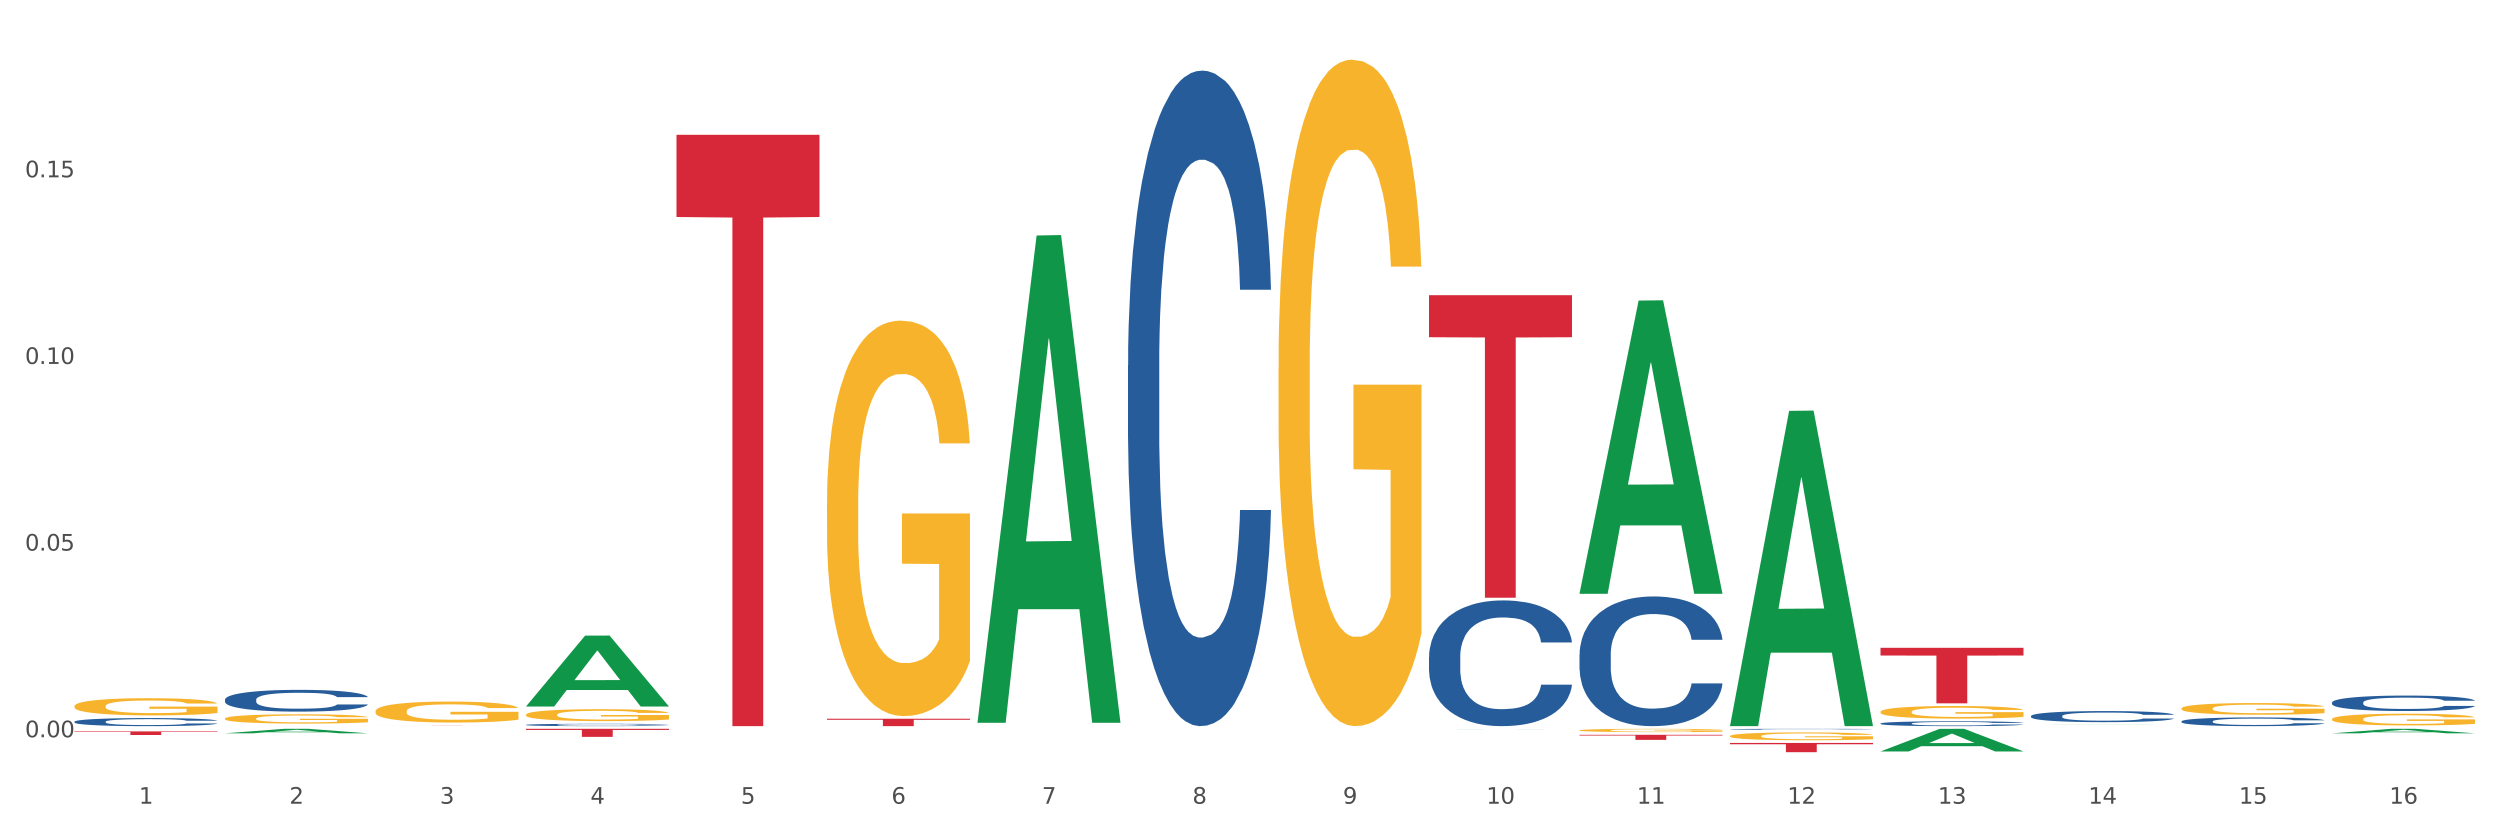 <?xml version="1.0" encoding="utf-8" standalone="no"?>
<!DOCTYPE svg PUBLIC "-//W3C//DTD SVG 1.1//EN"
  "http://www.w3.org/Graphics/SVG/1.1/DTD/svg11.dtd">
<svg xmlns:xlink="http://www.w3.org/1999/xlink" width="1080pt" height="360pt" viewBox="0 0 1080 360" xmlns="http://www.w3.org/2000/svg" version="1.1">
 <rect x="0" y="0" width="1080" height="360" fill="#333333" stroke="none"/>
 <defs>
  <style type="text/css">*{stroke-linejoin: round; stroke-linecap: butt}</style>
 </defs>
 <g id="figure_1">
  <g id="patch_1">
   <path d="M 0 360 
L 1080 360 
L 1080 0 
L 0 0 
z
" style="fill: #ffffff; stroke: #ffffff; stroke-linejoin: miter"/>
  </g>
  <g id="axes_1">
   <g id="matplotlib.axis_1">
    <g id="xtick_1">
     <g id="text_1">
      <!-- 1 -->
      <g style="fill: #4d4d4d" transform="translate(60.004 347.204) scale(0.096 -0.096)">
       <defs>
        <path id="DejaVuSans-31" d="M 794 531 
L 1825 531 
L 1825 4091 
L 703 3866 
L 703 4441 
L 1819 4666 
L 2450 4666 
L 2450 531 
L 3481 531 
L 3481 0 
L 794 0 
L 794 531 
z
" transform="scale(0.016)"/>
       </defs>
       <use xlink:href="#DejaVuSans-31"/>
      </g>
     </g>
    </g>
    <g id="xtick_2">
     <g id="text_2">
      <!-- 2 -->
      <g style="fill: #4d4d4d" transform="translate(125.021 347.204) scale(0.096 -0.096)">
       <defs>
        <path id="DejaVuSans-32" d="M 1228 531 
L 3431 531 
L 3431 0 
L 469 0 
L 469 531 
Q 828 903 1448 1529 
Q 2069 2156 2228 2338 
Q 2531 2678 2651 2914 
Q 2772 3150 2772 3378 
Q 2772 3750 2511 3984 
Q 2250 4219 1831 4219 
Q 1534 4219 1204 4116 
Q 875 4013 500 3803 
L 500 4441 
Q 881 4594 1212 4672 
Q 1544 4750 1819 4750 
Q 2544 4750 2975 4387 
Q 3406 4025 3406 3419 
Q 3406 3131 3298 2873 
Q 3191 2616 2906 2266 
Q 2828 2175 2409 1742 
Q 1991 1309 1228 531 
z
" transform="scale(0.016)"/>
       </defs>
       <use xlink:href="#DejaVuSans-32"/>
      </g>
     </g>
    </g>
    <g id="xtick_3">
     <g id="text_3">
      <!-- 3 -->
      <g style="fill: #4d4d4d" transform="translate(190.039 347.204) scale(0.096 -0.096)">
       <defs>
        <path id="DejaVuSans-33" d="M 2597 2516 
Q 3050 2419 3304 2112 
Q 3559 1806 3559 1356 
Q 3559 666 3084 287 
Q 2609 -91 1734 -91 
Q 1441 -91 1130 -33 
Q 819 25 488 141 
L 488 750 
Q 750 597 1062 519 
Q 1375 441 1716 441 
Q 2309 441 2620 675 
Q 2931 909 2931 1356 
Q 2931 1769 2642 2001 
Q 2353 2234 1838 2234 
L 1294 2234 
L 1294 2753 
L 1863 2753 
Q 2328 2753 2575 2939 
Q 2822 3125 2822 3475 
Q 2822 3834 2567 4026 
Q 2313 4219 1838 4219 
Q 1578 4219 1281 4162 
Q 984 4106 628 3988 
L 628 4550 
Q 988 4650 1302 4700 
Q 1616 4750 1894 4750 
Q 2613 4750 3031 4423 
Q 3450 4097 3450 3541 
Q 3450 3153 3228 2886 
Q 3006 2619 2597 2516 
z
" transform="scale(0.016)"/>
       </defs>
       <use xlink:href="#DejaVuSans-33"/>
      </g>
     </g>
    </g>
    <g id="xtick_4">
     <g id="text_4">
      <!-- 4 -->
      <g style="fill: #4d4d4d" transform="translate(255.056 347.204) scale(0.096 -0.096)">
       <defs>
        <path id="DejaVuSans-34" d="M 2419 4116 
L 825 1625 
L 2419 1625 
L 2419 4116 
z
M 2253 4666 
L 3047 4666 
L 3047 1625 
L 3713 1625 
L 3713 1100 
L 3047 1100 
L 3047 0 
L 2419 0 
L 2419 1100 
L 313 1100 
L 313 1709 
L 2253 4666 
z
" transform="scale(0.016)"/>
       </defs>
       <use xlink:href="#DejaVuSans-34"/>
      </g>
     </g>
    </g>
    <g id="xtick_5">
     <g id="text_5">
      <!-- 5 -->
      <g style="fill: #4d4d4d" transform="translate(320.073 347.204) scale(0.096 -0.096)">
       <defs>
        <path id="DejaVuSans-35" d="M 691 4666 
L 3169 4666 
L 3169 4134 
L 1269 4134 
L 1269 2991 
Q 1406 3038 1543 3061 
Q 1681 3084 1819 3084 
Q 2600 3084 3056 2656 
Q 3513 2228 3513 1497 
Q 3513 744 3044 326 
Q 2575 -91 1722 -91 
Q 1428 -91 1123 -41 
Q 819 9 494 109 
L 494 744 
Q 775 591 1075 516 
Q 1375 441 1709 441 
Q 2250 441 2565 725 
Q 2881 1009 2881 1497 
Q 2881 1984 2565 2268 
Q 2250 2553 1709 2553 
Q 1456 2553 1204 2497 
Q 953 2441 691 2322 
L 691 4666 
z
" transform="scale(0.016)"/>
       </defs>
       <use xlink:href="#DejaVuSans-35"/>
      </g>
     </g>
    </g>
    <g id="xtick_6">
     <g id="text_6">
      <!-- 6 -->
      <g style="fill: #4d4d4d" transform="translate(385.09 347.204) scale(0.096 -0.096)">
       <defs>
        <path id="DejaVuSans-36" d="M 2113 2584 
Q 1688 2584 1439 2293 
Q 1191 2003 1191 1497 
Q 1191 994 1439 701 
Q 1688 409 2113 409 
Q 2538 409 2786 701 
Q 3034 994 3034 1497 
Q 3034 2003 2786 2293 
Q 2538 2584 2113 2584 
z
M 3366 4563 
L 3366 3988 
Q 3128 4100 2886 4159 
Q 2644 4219 2406 4219 
Q 1781 4219 1451 3797 
Q 1122 3375 1075 2522 
Q 1259 2794 1537 2939 
Q 1816 3084 2150 3084 
Q 2853 3084 3261 2657 
Q 3669 2231 3669 1497 
Q 3669 778 3244 343 
Q 2819 -91 2113 -91 
Q 1303 -91 875 529 
Q 447 1150 447 2328 
Q 447 3434 972 4092 
Q 1497 4750 2381 4750 
Q 2619 4750 2861 4703 
Q 3103 4656 3366 4563 
z
" transform="scale(0.016)"/>
       </defs>
       <use xlink:href="#DejaVuSans-36"/>
      </g>
     </g>
    </g>
    <g id="xtick_7">
     <g id="text_7">
      <!-- 7 -->
      <g style="fill: #4d4d4d" transform="translate(450.108 347.204) scale(0.096 -0.096)">
       <defs>
        <path id="DejaVuSans-37" d="M 525 4666 
L 3525 4666 
L 3525 4397 
L 1831 0 
L 1172 0 
L 2766 4134 
L 525 4134 
L 525 4666 
z
" transform="scale(0.016)"/>
       </defs>
       <use xlink:href="#DejaVuSans-37"/>
      </g>
     </g>
    </g>
    <g id="xtick_8">
     <g id="text_8">
      <!-- 8 -->
      <g style="fill: #4d4d4d" transform="translate(515.125 347.204) scale(0.096 -0.096)">
       <defs>
        <path id="DejaVuSans-38" d="M 2034 2216 
Q 1584 2216 1326 1975 
Q 1069 1734 1069 1313 
Q 1069 891 1326 650 
Q 1584 409 2034 409 
Q 2484 409 2743 651 
Q 3003 894 3003 1313 
Q 3003 1734 2745 1975 
Q 2488 2216 2034 2216 
z
M 1403 2484 
Q 997 2584 770 2862 
Q 544 3141 544 3541 
Q 544 4100 942 4425 
Q 1341 4750 2034 4750 
Q 2731 4750 3128 4425 
Q 3525 4100 3525 3541 
Q 3525 3141 3298 2862 
Q 3072 2584 2669 2484 
Q 3125 2378 3379 2068 
Q 3634 1759 3634 1313 
Q 3634 634 3220 271 
Q 2806 -91 2034 -91 
Q 1263 -91 848 271 
Q 434 634 434 1313 
Q 434 1759 690 2068 
Q 947 2378 1403 2484 
z
M 1172 3481 
Q 1172 3119 1398 2916 
Q 1625 2713 2034 2713 
Q 2441 2713 2670 2916 
Q 2900 3119 2900 3481 
Q 2900 3844 2670 4047 
Q 2441 4250 2034 4250 
Q 1625 4250 1398 4047 
Q 1172 3844 1172 3481 
z
" transform="scale(0.016)"/>
       </defs>
       <use xlink:href="#DejaVuSans-38"/>
      </g>
     </g>
    </g>
    <g id="xtick_9">
     <g id="text_9">
      <!-- 9 -->
      <g style="fill: #4d4d4d" transform="translate(580.142 347.204) scale(0.096 -0.096)">
       <defs>
        <path id="DejaVuSans-39" d="M 703 97 
L 703 672 
Q 941 559 1184 500 
Q 1428 441 1663 441 
Q 2288 441 2617 861 
Q 2947 1281 2994 2138 
Q 2813 1869 2534 1725 
Q 2256 1581 1919 1581 
Q 1219 1581 811 2004 
Q 403 2428 403 3163 
Q 403 3881 828 4315 
Q 1253 4750 1959 4750 
Q 2769 4750 3195 4129 
Q 3622 3509 3622 2328 
Q 3622 1225 3098 567 
Q 2575 -91 1691 -91 
Q 1453 -91 1209 -44 
Q 966 3 703 97 
z
M 1959 2075 
Q 2384 2075 2632 2365 
Q 2881 2656 2881 3163 
Q 2881 3666 2632 3958 
Q 2384 4250 1959 4250 
Q 1534 4250 1286 3958 
Q 1038 3666 1038 3163 
Q 1038 2656 1286 2365 
Q 1534 2075 1959 2075 
z
" transform="scale(0.016)"/>
       </defs>
       <use xlink:href="#DejaVuSans-39"/>
      </g>
     </g>
    </g>
    <g id="xtick_10">
     <g id="text_10">
      <!-- 10 -->
      <g style="fill: #4d4d4d" transform="translate(642.105 347.204) scale(0.096 -0.096)">
       <defs>
        <path id="DejaVuSans-30" d="M 2034 4250 
Q 1547 4250 1301 3770 
Q 1056 3291 1056 2328 
Q 1056 1369 1301 889 
Q 1547 409 2034 409 
Q 2525 409 2770 889 
Q 3016 1369 3016 2328 
Q 3016 3291 2770 3770 
Q 2525 4250 2034 4250 
z
M 2034 4750 
Q 2819 4750 3233 4129 
Q 3647 3509 3647 2328 
Q 3647 1150 3233 529 
Q 2819 -91 2034 -91 
Q 1250 -91 836 529 
Q 422 1150 422 2328 
Q 422 3509 836 4129 
Q 1250 4750 2034 4750 
z
" transform="scale(0.016)"/>
       </defs>
       <use xlink:href="#DejaVuSans-31"/>
       <use xlink:href="#DejaVuSans-30" transform="translate(63.623 0)"/>
      </g>
     </g>
    </g>
    <g id="xtick_11">
     <g id="text_11">
      <!-- 11 -->
      <g style="fill: #4d4d4d" transform="translate(707.123 347.204) scale(0.096 -0.096)">
       <use xlink:href="#DejaVuSans-31"/>
       <use xlink:href="#DejaVuSans-31" transform="translate(63.623 0)"/>
      </g>
     </g>
    </g>
    <g id="xtick_12">
     <g id="text_12">
      <!-- 12 -->
      <g style="fill: #4d4d4d" transform="translate(772.14 347.204) scale(0.096 -0.096)">
       <use xlink:href="#DejaVuSans-31"/>
       <use xlink:href="#DejaVuSans-32" transform="translate(63.623 0)"/>
      </g>
     </g>
    </g>
    <g id="xtick_13">
     <g id="text_13">
      <!-- 13 -->
      <g style="fill: #4d4d4d" transform="translate(837.157 347.204) scale(0.096 -0.096)">
       <use xlink:href="#DejaVuSans-31"/>
       <use xlink:href="#DejaVuSans-33" transform="translate(63.623 0)"/>
      </g>
     </g>
    </g>
    <g id="xtick_14">
     <g id="text_14">
      <!-- 14 -->
      <g style="fill: #4d4d4d" transform="translate(902.174 347.204) scale(0.096 -0.096)">
       <use xlink:href="#DejaVuSans-31"/>
       <use xlink:href="#DejaVuSans-34" transform="translate(63.623 0)"/>
      </g>
     </g>
    </g>
    <g id="xtick_15">
     <g id="text_15">
      <!-- 15 -->
      <g style="fill: #4d4d4d" transform="translate(967.192 347.204) scale(0.096 -0.096)">
       <use xlink:href="#DejaVuSans-31"/>
       <use xlink:href="#DejaVuSans-35" transform="translate(63.623 0)"/>
      </g>
     </g>
    </g>
    <g id="xtick_16">
     <g id="text_16">
      <!-- 16 -->
      <g style="fill: #4d4d4d" transform="translate(1032.209 347.204) scale(0.096 -0.096)">
       <use xlink:href="#DejaVuSans-31"/>
       <use xlink:href="#DejaVuSans-36" transform="translate(63.623 0)"/>
      </g>
     </g>
    </g>
    <g id="xtick_17"/>
    <g id="xtick_18"/>
    <g id="xtick_19"/>
    <g id="xtick_20"/>
    <g id="xtick_21"/>
    <g id="xtick_22"/>
    <g id="xtick_23"/>
    <g id="xtick_24"/>
    <g id="xtick_25"/>
    <g id="xtick_26"/>
    <g id="xtick_27"/>
    <g id="xtick_28"/>
    <g id="xtick_29"/>
    <g id="xtick_30"/>
    <g id="xtick_31"/>
   </g>
   <g id="matplotlib.axis_2">
    <g id="ytick_1">
     <g id="text_17">
      <!-- 0.00 -->
      <g style="fill: #4d4d4d" transform="translate(10.8 318.499) scale(0.096 -0.096)">
       <defs>
        <path id="DejaVuSans-2e" d="M 684 794 
L 1344 794 
L 1344 0 
L 684 0 
L 684 794 
z
" transform="scale(0.016)"/>
       </defs>
       <use xlink:href="#DejaVuSans-30"/>
       <use xlink:href="#DejaVuSans-2e" transform="translate(63.623 0)"/>
       <use xlink:href="#DejaVuSans-30" transform="translate(95.41 0)"/>
       <use xlink:href="#DejaVuSans-30" transform="translate(159.033 0)"/>
      </g>
     </g>
    </g>
    <g id="ytick_2">
     <g id="text_18">
      <!-- 0.05 -->
      <g style="fill: #4d4d4d" transform="translate(10.8 237.865) scale(0.096 -0.096)">
       <use xlink:href="#DejaVuSans-30"/>
       <use xlink:href="#DejaVuSans-2e" transform="translate(63.623 0)"/>
       <use xlink:href="#DejaVuSans-30" transform="translate(95.41 0)"/>
       <use xlink:href="#DejaVuSans-35" transform="translate(159.033 0)"/>
      </g>
     </g>
    </g>
    <g id="ytick_3">
     <g id="text_19">
      <!-- 0.10 -->
      <g style="fill: #4d4d4d" transform="translate(10.8 157.23) scale(0.096 -0.096)">
       <use xlink:href="#DejaVuSans-30"/>
       <use xlink:href="#DejaVuSans-2e" transform="translate(63.623 0)"/>
       <use xlink:href="#DejaVuSans-31" transform="translate(95.41 0)"/>
       <use xlink:href="#DejaVuSans-30" transform="translate(159.033 0)"/>
      </g>
     </g>
    </g>
    <g id="ytick_4">
     <g id="text_20">
      <!-- 0.15 -->
      <g style="fill: #4d4d4d" transform="translate(10.8 76.596) scale(0.096 -0.096)">
       <use xlink:href="#DejaVuSans-30"/>
       <use xlink:href="#DejaVuSans-2e" transform="translate(63.623 0)"/>
       <use xlink:href="#DejaVuSans-31" transform="translate(95.41 0)"/>
       <use xlink:href="#DejaVuSans-35" transform="translate(159.033 0)"/>
      </g>
     </g>
    </g>
    <g id="ytick_5"/>
    <g id="ytick_6"/>
    <g id="ytick_7"/>
    <g id="ytick_8"/>
   </g>
   <g id="PolyCollection_1">
    <path d="M 97.192 316.785 
L 97.256 316.783 
L 122.727 314.854 
L 133.297 314.852 
L 158.959 316.789 
L 146.733 316.789 
L 141.193 316.338 
L 114.894 316.338 
L 114.703 316.345 
L 109.354 316.789 
L 97.192 316.789 
L 97.192 316.785 
L 118.206 316.069 
L 137.882 316.067 
L 128.139 315.265 
L 128.012 315.261 
L 127.884 315.266 
L 118.142 316.067 
L 118.206 316.069 
L 97.192 316.785 
z
" clip-path="url(#p491ef79d51)" style="fill: #109648"/>
    <path d="M 357.261 217.452 
L 357.334 217.296 
L 357.334 211.68 
L 357.48 206.843 
L 358.209 195.142 
L 359.303 185.469 
L 360.105 180.32 
L 360.907 176.108 
L 361.855 171.895 
L 363.022 167.527 
L 365.137 161.13 
L 366.45 157.854 
L 368.054 154.422 
L 370.971 149.429 
L 373.086 146.621 
L 375.273 144.28 
L 378.847 141.472 
L 381.18 140.224 
L 383.66 139.288 
L 386.649 138.664 
L 388.91 138.508 
L 393.869 138.976 
L 398.098 140.38 
L 400.14 141.472 
L 402.766 143.344 
L 404.151 144.592 
L 406.412 147.089 
L 408.745 150.365 
L 410.35 153.173 
L 412.756 158.478 
L 414.579 163.783 
L 416.256 170.335 
L 417.132 174.86 
L 417.788 179.072 
L 418.371 183.909 
L 418.955 191.554 
L 405.828 191.554 
L 405.318 186.093 
L 404.516 180.944 
L 403.349 175.952 
L 402.328 172.832 
L 400.578 168.931 
L 398.974 166.435 
L 397.296 164.563 
L 395.254 163.002 
L 393.65 162.222 
L 391.39 161.598 
L 386.941 161.754 
L 383.951 163.002 
L 381.909 164.563 
L 380.597 165.967 
L 379.43 167.527 
L 378.117 169.711 
L 376.586 172.988 
L 375.492 175.952 
L 374.398 179.696 
L 373.523 183.441 
L 372.721 187.809 
L 372.065 192.49 
L 371.554 197.326 
L 371.117 203.255 
L 370.752 213.084 
L 370.752 234.458 
L 370.898 239.295 
L 371.263 245.691 
L 371.7 250.528 
L 372.429 256.3 
L 373.086 260.201 
L 374.325 265.817 
L 375.711 270.498 
L 376.805 273.462 
L 377.899 275.959 
L 379.795 279.391 
L 381.909 282.199 
L 383.733 283.915 
L 386.212 285.476 
L 387.889 286.1 
L 389.348 286.412 
L 392.921 286.412 
L 395.473 285.944 
L 398.317 284.852 
L 400.505 283.447 
L 402.328 281.731 
L 404.37 278.923 
L 405.683 276.271 
L 405.683 243.663 
L 389.639 243.507 
L 389.639 221.821 
L 419.028 221.821 
L 419.028 285.476 
L 417.788 288.752 
L 416.402 291.716 
L 414.944 294.369 
L 412.756 297.645 
L 410.131 300.765 
L 407.797 302.949 
L 405.318 304.822 
L 402.401 306.538 
L 398.609 308.098 
L 396.275 308.722 
L 393.358 309.19 
L 389.931 309.346 
L 386.941 309.034 
L 384.024 308.254 
L 380.961 306.85 
L 377.972 304.822 
L 375.711 302.793 
L 373.45 300.297 
L 371.044 297.021 
L 369.148 293.9 
L 367.689 291.092 
L 366.085 287.504 
L 364.335 282.823 
L 363.022 278.611 
L 361.855 274.242 
L 360.616 268.626 
L 359.741 263.789 
L 358.866 257.705 
L 358.355 253.18 
L 357.772 246.159 
L 357.334 236.33 
L 357.261 217.452 
z
" clip-path="url(#p491ef79d51)" style="fill: #f7b32b"/>
    <path d="M 747.365 317.974 
L 747.438 317.971 
L 747.438 317.859 
L 747.583 317.763 
L 748.313 317.531 
L 749.407 317.339 
L 750.209 317.236 
L 751.011 317.153 
L 751.959 317.069 
L 753.126 316.982 
L 755.24 316.855 
L 756.553 316.79 
L 758.157 316.722 
L 761.074 316.623 
L 763.189 316.567 
L 765.377 316.52 
L 768.95 316.464 
L 771.284 316.44 
L 773.763 316.421 
L 776.753 316.409 
L 779.014 316.406 
L 783.972 316.415 
L 788.202 316.443 
L 790.244 316.464 
L 792.869 316.502 
L 794.255 316.526 
L 796.515 316.576 
L 798.849 316.641 
L 800.453 316.697 
L 802.86 316.802 
L 804.683 316.908 
L 806.36 317.038 
L 807.235 317.128 
L 807.891 317.211 
L 808.475 317.308 
L 809.058 317.459 
L 795.932 317.459 
L 795.421 317.351 
L 794.619 317.249 
L 793.452 317.149 
L 792.432 317.087 
L 790.681 317.01 
L 789.077 316.96 
L 787.4 316.923 
L 785.358 316.892 
L 783.754 316.877 
L 781.493 316.864 
L 777.045 316.867 
L 774.055 316.892 
L 772.013 316.923 
L 770.7 316.951 
L 769.533 316.982 
L 768.221 317.025 
L 766.689 317.091 
L 765.596 317.149 
L 764.502 317.224 
L 763.627 317.298 
L 762.824 317.385 
L 762.168 317.478 
L 761.658 317.574 
L 761.22 317.692 
L 760.856 317.887 
L 760.856 318.312 
L 761.001 318.408 
L 761.366 318.535 
L 761.804 318.631 
L 762.533 318.746 
L 763.189 318.823 
L 764.429 318.935 
L 765.814 319.028 
L 766.908 319.087 
L 768.002 319.136 
L 769.898 319.205 
L 772.013 319.26 
L 773.836 319.294 
L 776.315 319.325 
L 777.993 319.338 
L 779.451 319.344 
L 783.024 319.344 
L 785.577 319.335 
L 788.421 319.313 
L 790.608 319.285 
L 792.432 319.251 
L 794.473 319.195 
L 795.786 319.143 
L 795.786 318.495 
L 779.743 318.492 
L 779.743 318.061 
L 809.131 318.061 
L 809.131 319.325 
L 807.891 319.391 
L 806.506 319.449 
L 805.047 319.502 
L 802.86 319.567 
L 800.234 319.629 
L 797.901 319.673 
L 795.421 319.71 
L 792.504 319.744 
L 788.712 319.775 
L 786.379 319.787 
L 783.462 319.797 
L 780.034 319.8 
L 777.045 319.793 
L 774.128 319.778 
L 771.065 319.75 
L 768.075 319.71 
L 765.814 319.67 
L 763.554 319.62 
L 761.147 319.555 
L 759.251 319.493 
L 757.793 319.437 
L 756.188 319.366 
L 754.438 319.273 
L 753.126 319.189 
L 751.959 319.102 
L 750.719 318.991 
L 749.844 318.895 
L 748.969 318.774 
L 748.459 318.684 
L 747.875 318.544 
L 747.438 318.349 
L 747.365 317.974 
z
" clip-path="url(#p491ef79d51)" style="fill: #f7b32b"/>
    <path d="M 682.347 315.51 
L 682.42 315.508 
L 682.42 315.462 
L 682.566 315.421 
L 683.295 315.324 
L 684.389 315.243 
L 685.191 315.2 
L 685.994 315.165 
L 686.942 315.13 
L 688.108 315.094 
L 690.223 315.04 
L 691.536 315.013 
L 693.14 314.984 
L 696.057 314.943 
L 698.172 314.919 
L 700.36 314.9 
L 703.933 314.876 
L 706.266 314.866 
L 708.746 314.858 
L 711.736 314.853 
L 713.996 314.852 
L 718.955 314.856 
L 723.185 314.867 
L 725.227 314.876 
L 727.852 314.892 
L 729.237 314.903 
L 731.498 314.923 
L 733.832 314.951 
L 735.436 314.974 
L 737.842 315.018 
L 739.665 315.062 
L 741.343 315.117 
L 742.218 315.155 
L 742.874 315.19 
L 743.457 315.23 
L 744.041 315.294 
L 730.915 315.294 
L 730.404 315.248 
L 729.602 315.205 
L 728.435 315.164 
L 727.414 315.138 
L 725.664 315.105 
L 724.06 315.085 
L 722.383 315.069 
L 720.341 315.056 
L 718.736 315.049 
L 716.476 315.044 
L 712.027 315.046 
L 709.037 315.056 
L 706.996 315.069 
L 705.683 315.081 
L 704.516 315.094 
L 703.204 315.112 
L 701.672 315.139 
L 700.578 315.164 
L 699.484 315.195 
L 698.609 315.226 
L 697.807 315.263 
L 697.151 315.302 
L 696.64 315.342 
L 696.203 315.391 
L 695.838 315.473 
L 695.838 315.651 
L 695.984 315.692 
L 696.349 315.745 
L 696.786 315.785 
L 697.516 315.833 
L 698.172 315.866 
L 699.412 315.913 
L 700.797 315.952 
L 701.891 315.977 
L 702.985 315.997 
L 704.881 316.026 
L 706.996 316.049 
L 708.819 316.064 
L 711.298 316.077 
L 712.975 316.082 
L 714.434 316.084 
L 718.007 316.084 
L 720.559 316.081 
L 723.403 316.071 
L 725.591 316.06 
L 727.414 316.045 
L 729.456 316.022 
L 730.769 316 
L 730.769 315.728 
L 714.726 315.727 
L 714.726 315.546 
L 744.114 315.546 
L 744.114 316.077 
L 742.874 316.104 
L 741.489 316.129 
L 740.03 316.151 
L 737.842 316.178 
L 735.217 316.204 
L 732.884 316.222 
L 730.404 316.238 
L 727.487 316.252 
L 723.695 316.265 
L 721.362 316.27 
L 718.445 316.274 
L 715.017 316.276 
L 712.027 316.273 
L 709.11 316.266 
L 706.048 316.255 
L 703.058 316.238 
L 700.797 316.221 
L 698.536 316.2 
L 696.13 316.173 
L 694.234 316.147 
L 692.776 316.123 
L 691.171 316.094 
L 689.421 316.055 
L 688.108 316.019 
L 686.942 315.983 
L 685.702 315.936 
L 684.827 315.896 
L 683.952 315.845 
L 683.441 315.807 
L 682.858 315.749 
L 682.42 315.667 
L 682.347 315.51 
z
" clip-path="url(#p491ef79d51)" style="fill: #f7b32b"/>
    <path d="M 552.313 158.815 
L 552.386 158.552 
L 552.386 149.085 
L 552.532 140.934 
L 553.261 121.212 
L 554.355 104.909 
L 555.157 96.231 
L 555.959 89.132 
L 556.907 82.032 
L 558.074 74.669 
L 560.189 63.888 
L 561.501 58.366 
L 563.106 52.581 
L 566.023 44.166 
L 568.137 39.433 
L 570.325 35.489 
L 573.898 30.756 
L 576.232 28.652 
L 578.711 27.074 
L 581.701 26.022 
L 583.962 25.759 
L 588.921 26.548 
L 593.15 28.915 
L 595.192 30.756 
L 597.817 33.911 
L 599.203 36.015 
L 601.464 40.222 
L 603.797 45.744 
L 605.401 50.477 
L 607.808 59.418 
L 609.631 68.358 
L 611.308 79.402 
L 612.183 87.028 
L 612.84 94.128 
L 613.423 102.279 
L 614.006 115.164 
L 600.88 115.164 
L 600.37 105.961 
L 599.567 97.283 
L 598.401 88.869 
L 597.38 83.61 
L 595.63 77.036 
L 594.025 72.828 
L 592.348 69.673 
L 590.306 67.043 
L 588.702 65.729 
L 586.441 64.677 
L 581.993 64.94 
L 579.003 67.043 
L 576.961 69.673 
L 575.649 72.04 
L 574.482 74.669 
L 573.169 78.351 
L 571.638 83.873 
L 570.544 88.869 
L 569.45 95.18 
L 568.575 101.491 
L 567.773 108.853 
L 567.116 116.742 
L 566.606 124.894 
L 566.168 134.886 
L 565.804 151.452 
L 565.804 187.477 
L 565.95 195.629 
L 566.314 206.41 
L 566.752 214.561 
L 567.481 224.291 
L 568.137 230.865 
L 569.377 240.331 
L 570.763 248.22 
L 571.856 253.216 
L 572.95 257.423 
L 574.846 263.208 
L 576.961 267.941 
L 578.784 270.834 
L 581.264 273.463 
L 582.941 274.515 
L 584.399 275.041 
L 587.973 275.041 
L 590.525 274.252 
L 593.369 272.411 
L 595.557 270.045 
L 597.38 267.152 
L 599.422 262.419 
L 600.734 257.949 
L 600.734 202.991 
L 584.691 202.728 
L 584.691 166.178 
L 614.079 166.178 
L 614.079 273.463 
L 612.84 278.985 
L 611.454 283.981 
L 609.996 288.452 
L 607.808 293.974 
L 605.183 299.233 
L 602.849 302.914 
L 600.37 306.07 
L 597.453 308.962 
L 593.661 311.592 
L 591.327 312.644 
L 588.41 313.432 
L 584.983 313.695 
L 581.993 313.17 
L 579.076 311.855 
L 576.013 309.488 
L 573.023 306.07 
L 570.763 302.651 
L 568.502 298.444 
L 566.096 292.922 
L 564.199 287.663 
L 562.741 282.93 
L 561.137 276.882 
L 559.387 268.993 
L 558.074 261.893 
L 556.907 254.531 
L 555.667 245.064 
L 554.792 236.913 
L 553.917 226.657 
L 553.407 219.032 
L 552.823 207.199 
L 552.386 190.632 
L 552.313 158.815 
z
" clip-path="url(#p491ef79d51)" style="fill: #f7b32b"/>
    <path d="M 162.209 307.266 
L 162.282 307.258 
L 162.282 306.96 
L 162.428 306.704 
L 163.157 306.083 
L 164.251 305.57 
L 165.054 305.297 
L 165.856 305.074 
L 166.804 304.85 
L 167.97 304.619 
L 170.085 304.28 
L 171.398 304.106 
L 173.002 303.924 
L 175.919 303.659 
L 178.034 303.51 
L 180.222 303.386 
L 183.795 303.237 
L 186.128 303.171 
L 188.608 303.121 
L 191.598 303.088 
L 193.858 303.08 
L 198.817 303.105 
L 203.047 303.179 
L 205.089 303.237 
L 207.714 303.336 
L 209.099 303.403 
L 211.36 303.535 
L 213.694 303.709 
L 215.298 303.858 
L 217.704 304.139 
L 219.528 304.42 
L 221.205 304.768 
L 222.08 305.008 
L 222.736 305.231 
L 223.32 305.487 
L 223.903 305.893 
L 210.777 305.893 
L 210.266 305.603 
L 209.464 305.33 
L 208.297 305.066 
L 207.276 304.9 
L 205.526 304.693 
L 203.922 304.561 
L 202.245 304.462 
L 200.203 304.379 
L 198.598 304.337 
L 196.338 304.304 
L 191.889 304.313 
L 188.9 304.379 
L 186.858 304.462 
L 185.545 304.536 
L 184.378 304.619 
L 183.066 304.735 
L 181.534 304.908 
L 180.44 305.066 
L 179.347 305.264 
L 178.471 305.463 
L 177.669 305.694 
L 177.013 305.942 
L 176.503 306.199 
L 176.065 306.513 
L 175.7 307.035 
L 175.7 308.168 
L 175.846 308.424 
L 176.211 308.764 
L 176.648 309.02 
L 177.378 309.326 
L 178.034 309.533 
L 179.274 309.831 
L 180.659 310.079 
L 181.753 310.236 
L 182.847 310.369 
L 184.743 310.551 
L 186.858 310.7 
L 188.681 310.791 
L 191.16 310.873 
L 192.837 310.906 
L 194.296 310.923 
L 197.869 310.923 
L 200.422 310.898 
L 203.266 310.84 
L 205.453 310.766 
L 207.276 310.675 
L 209.318 310.526 
L 210.631 310.385 
L 210.631 308.656 
L 194.588 308.648 
L 194.588 307.498 
L 223.976 307.498 
L 223.976 310.873 
L 222.736 311.047 
L 221.351 311.204 
L 219.892 311.345 
L 217.704 311.519 
L 215.079 311.684 
L 212.746 311.8 
L 210.266 311.899 
L 207.349 311.99 
L 203.557 312.073 
L 201.224 312.106 
L 198.307 312.131 
L 194.879 312.139 
L 191.889 312.123 
L 188.972 312.081 
L 185.91 312.007 
L 182.92 311.899 
L 180.659 311.792 
L 178.399 311.659 
L 175.992 311.486 
L 174.096 311.32 
L 172.638 311.171 
L 171.033 310.981 
L 169.283 310.733 
L 167.97 310.509 
L 166.804 310.278 
L 165.564 309.98 
L 164.689 309.723 
L 163.814 309.401 
L 163.303 309.161 
L 162.72 308.788 
L 162.282 308.267 
L 162.209 307.266 
z
" clip-path="url(#p491ef79d51)" style="fill: #f7b32b"/>
    <path d="M 227.227 308.756 
L 227.3 308.752 
L 227.3 308.582 
L 227.445 308.437 
L 228.175 308.084 
L 229.269 307.793 
L 230.071 307.638 
L 230.873 307.511 
L 231.821 307.384 
L 232.988 307.253 
L 235.102 307.06 
L 236.415 306.961 
L 238.019 306.858 
L 240.936 306.708 
L 243.051 306.623 
L 245.239 306.553 
L 248.812 306.468 
L 251.146 306.431 
L 253.625 306.402 
L 256.615 306.384 
L 258.876 306.379 
L 263.834 306.393 
L 268.064 306.435 
L 270.106 306.468 
L 272.731 306.524 
L 274.117 306.562 
L 276.377 306.637 
L 278.711 306.736 
L 280.315 306.821 
L 282.722 306.98 
L 284.545 307.14 
L 286.222 307.337 
L 287.097 307.474 
L 287.753 307.6 
L 288.337 307.746 
L 288.92 307.976 
L 275.794 307.976 
L 275.283 307.812 
L 274.481 307.657 
L 273.315 307.506 
L 272.294 307.413 
L 270.543 307.295 
L 268.939 307.22 
L 267.262 307.163 
L 265.22 307.117 
L 263.616 307.093 
L 261.355 307.074 
L 256.907 307.079 
L 253.917 307.117 
L 251.875 307.163 
L 250.562 307.206 
L 249.396 307.253 
L 248.083 307.319 
L 246.552 307.417 
L 245.458 307.506 
L 244.364 307.619 
L 243.489 307.732 
L 242.687 307.864 
L 242.03 308.005 
L 241.52 308.15 
L 241.082 308.329 
L 240.718 308.625 
L 240.718 309.268 
L 240.863 309.414 
L 241.228 309.607 
L 241.666 309.752 
L 242.395 309.926 
L 243.051 310.044 
L 244.291 310.213 
L 245.676 310.354 
L 246.77 310.443 
L 247.864 310.518 
L 249.76 310.622 
L 251.875 310.706 
L 253.698 310.758 
L 256.177 310.805 
L 257.855 310.824 
L 259.313 310.833 
L 262.886 310.833 
L 265.439 310.819 
L 268.283 310.786 
L 270.47 310.744 
L 272.294 310.692 
L 274.335 310.608 
L 275.648 310.528 
L 275.648 309.546 
L 259.605 309.541 
L 259.605 308.888 
L 288.993 308.888 
L 288.993 310.805 
L 287.753 310.904 
L 286.368 310.993 
L 284.909 311.073 
L 282.722 311.171 
L 280.096 311.265 
L 277.763 311.331 
L 275.283 311.387 
L 272.366 311.439 
L 268.574 311.486 
L 266.241 311.505 
L 263.324 311.519 
L 259.897 311.524 
L 256.907 311.514 
L 253.99 311.491 
L 250.927 311.449 
L 247.937 311.387 
L 245.676 311.326 
L 243.416 311.251 
L 241.009 311.153 
L 239.113 311.059 
L 237.655 310.974 
L 236.05 310.866 
L 234.3 310.725 
L 232.988 310.598 
L 231.821 310.467 
L 230.581 310.297 
L 229.706 310.152 
L 228.831 309.969 
L 228.321 309.832 
L 227.737 309.621 
L 227.3 309.325 
L 227.227 308.756 
z
" clip-path="url(#p491ef79d51)" style="fill: #f7b32b"/>
    <path d="M 227.227 305.165 
L 227.29 305.136 
L 252.761 274.59 
L 263.331 274.561 
L 288.993 305.222 
L 276.767 305.222 
L 271.227 298.083 
L 244.929 298.083 
L 244.738 298.198 
L 239.389 305.222 
L 227.227 305.222 
L 227.227 305.165 
L 248.24 293.822 
L 267.916 293.793 
L 258.174 281.096 
L 258.046 281.039 
L 257.919 281.125 
L 248.176 293.793 
L 248.24 293.822 
L 227.227 305.165 
z
" clip-path="url(#p491ef79d51)" style="fill: #109648"/>
    <path d="M 1007.434 316.788 
L 1007.497 316.787 
L 1032.968 314.854 
L 1043.538 314.852 
L 1069.2 316.792 
L 1056.974 316.792 
L 1051.434 316.34 
L 1025.136 316.34 
L 1024.945 316.347 
L 1019.596 316.792 
L 1007.434 316.792 
L 1007.434 316.788 
L 1028.447 316.071 
L 1048.123 316.069 
L 1038.38 315.265 
L 1038.253 315.262 
L 1038.126 315.267 
L 1028.383 316.069 
L 1028.447 316.071 
L 1007.434 316.788 
z
" clip-path="url(#p491ef79d51)" style="fill: #109648"/>
    <path d="M 877.399 313.169 
L 877.463 313.169 
L 902.933 313.134 
L 913.504 313.134 
L 939.166 313.169 
L 926.94 313.169 
L 921.4 313.161 
L 895.101 313.161 
L 894.91 313.161 
L 889.561 313.169 
L 877.399 313.169 
L 877.399 313.169 
L 898.412 313.156 
L 918.089 313.156 
L 908.346 313.142 
L 908.219 313.142 
L 908.091 313.142 
L 898.349 313.156 
L 898.412 313.156 
L 877.399 313.169 
z
" clip-path="url(#p491ef79d51)" style="fill: #109648"/>
    <path d="M 812.382 324.619 
L 812.446 324.61 
L 837.916 314.861 
L 848.487 314.852 
L 874.148 324.637 
L 861.922 324.637 
L 856.382 322.359 
L 830.084 322.359 
L 829.893 322.396 
L 824.544 324.637 
L 812.382 324.637 
L 812.382 324.619 
L 833.395 320.999 
L 853.071 320.99 
L 843.329 316.938 
L 843.201 316.919 
L 843.074 316.947 
L 833.332 320.99 
L 833.395 320.999 
L 812.382 324.619 
z
" clip-path="url(#p491ef79d51)" style="fill: #109648"/>
    <path d="M 747.365 313.439 
L 747.428 313.311 
L 772.899 177.494 
L 783.469 177.366 
L 809.131 313.695 
L 796.905 313.695 
L 791.365 281.949 
L 765.067 281.949 
L 764.876 282.461 
L 759.527 313.695 
L 747.365 313.695 
L 747.365 313.439 
L 768.378 263.004 
L 788.054 262.876 
L 778.312 206.424 
L 778.184 206.168 
L 778.057 206.552 
L 768.314 262.876 
L 768.378 263.004 
L 747.365 313.439 
z
" clip-path="url(#p491ef79d51)" style="fill: #109648"/>
    <path d="M 812.382 307.515 
L 812.455 307.51 
L 812.455 307.331 
L 812.601 307.177 
L 813.33 306.804 
L 814.424 306.495 
L 815.226 306.331 
L 816.028 306.197 
L 816.976 306.063 
L 818.143 305.924 
L 820.258 305.72 
L 821.57 305.616 
L 823.175 305.506 
L 826.092 305.347 
L 828.206 305.258 
L 830.394 305.183 
L 833.967 305.094 
L 836.301 305.054 
L 838.78 305.024 
L 841.77 305.004 
L 844.031 304.999 
L 848.99 305.014 
L 853.219 305.059 
L 855.261 305.094 
L 857.886 305.153 
L 859.272 305.193 
L 861.532 305.273 
L 863.866 305.377 
L 865.47 305.466 
L 867.877 305.635 
L 869.7 305.804 
L 871.377 306.013 
L 872.252 306.157 
L 872.909 306.292 
L 873.492 306.446 
L 874.075 306.689 
L 860.949 306.689 
L 860.439 306.515 
L 859.636 306.351 
L 858.47 306.192 
L 857.449 306.093 
L 855.699 305.969 
L 854.094 305.889 
L 852.417 305.829 
L 850.375 305.78 
L 848.771 305.755 
L 846.51 305.735 
L 842.062 305.74 
L 839.072 305.78 
L 837.03 305.829 
L 835.717 305.874 
L 834.551 305.924 
L 833.238 305.993 
L 831.707 306.098 
L 830.613 306.192 
L 829.519 306.312 
L 828.644 306.431 
L 827.842 306.57 
L 827.185 306.719 
L 826.675 306.873 
L 826.237 307.062 
L 825.873 307.375 
L 825.873 308.056 
L 826.019 308.211 
L 826.383 308.414 
L 826.821 308.569 
L 827.55 308.752 
L 828.206 308.877 
L 829.446 309.056 
L 830.832 309.205 
L 831.925 309.299 
L 833.019 309.379 
L 834.915 309.488 
L 837.03 309.578 
L 838.853 309.632 
L 841.333 309.682 
L 843.01 309.702 
L 844.468 309.712 
L 848.042 309.712 
L 850.594 309.697 
L 853.438 309.662 
L 855.626 309.617 
L 857.449 309.563 
L 859.491 309.473 
L 860.803 309.389 
L 860.803 308.35 
L 844.76 308.345 
L 844.76 307.654 
L 874.148 307.654 
L 874.148 309.682 
L 872.909 309.787 
L 871.523 309.881 
L 870.065 309.965 
L 867.877 310.07 
L 865.252 310.169 
L 862.918 310.239 
L 860.439 310.299 
L 857.522 310.353 
L 853.73 310.403 
L 851.396 310.423 
L 848.479 310.438 
L 845.052 310.443 
L 842.062 310.433 
L 839.145 310.408 
L 836.082 310.363 
L 833.092 310.299 
L 830.832 310.234 
L 828.571 310.154 
L 826.164 310.05 
L 824.268 309.951 
L 822.81 309.861 
L 821.206 309.747 
L 819.455 309.598 
L 818.143 309.463 
L 816.976 309.324 
L 815.736 309.145 
L 814.861 308.991 
L 813.986 308.797 
L 813.476 308.653 
L 812.892 308.429 
L 812.455 308.116 
L 812.382 307.515 
z
" clip-path="url(#p491ef79d51)" style="fill: #f7b32b"/>
    <path d="M 942.416 306.053 
L 942.489 306.049 
L 942.489 305.883 
L 942.635 305.74 
L 943.364 305.394 
L 944.458 305.109 
L 945.26 304.957 
L 946.063 304.832 
L 947.011 304.708 
L 948.177 304.579 
L 950.292 304.39 
L 951.605 304.293 
L 953.209 304.192 
L 956.126 304.044 
L 958.241 303.961 
L 960.429 303.892 
L 964.002 303.809 
L 966.335 303.772 
L 968.815 303.745 
L 971.805 303.726 
L 974.065 303.722 
L 979.024 303.735 
L 983.254 303.777 
L 985.296 303.809 
L 987.921 303.864 
L 989.306 303.901 
L 991.567 303.975 
L 993.901 304.072 
L 995.505 304.155 
L 997.911 304.311 
L 999.734 304.468 
L 1001.412 304.662 
L 1002.287 304.795 
L 1002.943 304.92 
L 1003.526 305.063 
L 1004.11 305.288 
L 990.984 305.288 
L 990.473 305.127 
L 989.671 304.975 
L 988.504 304.828 
L 987.483 304.735 
L 985.733 304.62 
L 984.129 304.546 
L 982.451 304.491 
L 980.41 304.445 
L 978.805 304.422 
L 976.545 304.404 
L 972.096 304.408 
L 969.106 304.445 
L 967.065 304.491 
L 965.752 304.533 
L 964.585 304.579 
L 963.273 304.643 
L 961.741 304.74 
L 960.647 304.828 
L 959.553 304.938 
L 958.678 305.049 
L 957.876 305.178 
L 957.22 305.316 
L 956.709 305.459 
L 956.272 305.634 
L 955.907 305.924 
L 955.907 306.556 
L 956.053 306.699 
L 956.418 306.888 
L 956.855 307.03 
L 957.585 307.201 
L 958.241 307.316 
L 959.481 307.482 
L 960.866 307.62 
L 961.96 307.708 
L 963.054 307.782 
L 964.95 307.883 
L 967.065 307.966 
L 968.888 308.017 
L 971.367 308.063 
L 973.044 308.081 
L 974.503 308.09 
L 978.076 308.09 
L 980.628 308.077 
L 983.472 308.044 
L 985.66 308.003 
L 987.483 307.952 
L 989.525 307.869 
L 990.838 307.791 
L 990.838 306.828 
L 974.795 306.823 
L 974.795 306.182 
L 1004.183 306.182 
L 1004.183 308.063 
L 1002.943 308.16 
L 1001.558 308.247 
L 1000.099 308.325 
L 997.911 308.422 
L 995.286 308.514 
L 992.953 308.579 
L 990.473 308.634 
L 987.556 308.685 
L 983.764 308.731 
L 981.431 308.749 
L 978.514 308.763 
L 975.086 308.768 
L 972.096 308.759 
L 969.179 308.736 
L 966.117 308.694 
L 963.127 308.634 
L 960.866 308.574 
L 958.605 308.501 
L 956.199 308.404 
L 954.303 308.312 
L 952.844 308.229 
L 951.24 308.123 
L 949.49 307.984 
L 948.177 307.86 
L 947.011 307.731 
L 945.771 307.565 
L 944.896 307.422 
L 944.021 307.242 
L 943.51 307.109 
L 942.927 306.901 
L 942.489 306.611 
L 942.416 306.053 
z
" clip-path="url(#p491ef79d51)" style="fill: #f7b32b"/>
    <path d="M 97.192 310.429 
L 97.265 310.425 
L 97.265 310.293 
L 97.411 310.18 
L 98.14 309.906 
L 99.234 309.679 
L 100.036 309.558 
L 100.838 309.459 
L 101.786 309.36 
L 102.953 309.258 
L 105.068 309.108 
L 106.381 309.031 
L 107.985 308.951 
L 110.902 308.834 
L 113.017 308.768 
L 115.204 308.713 
L 118.778 308.647 
L 121.111 308.618 
L 123.591 308.596 
L 126.58 308.581 
L 128.841 308.577 
L 133.8 308.588 
L 138.03 308.621 
L 140.071 308.647 
L 142.697 308.691 
L 144.082 308.72 
L 146.343 308.779 
L 148.676 308.856 
L 150.281 308.921 
L 152.687 309.046 
L 154.51 309.17 
L 156.188 309.324 
L 157.063 309.43 
L 157.719 309.529 
L 158.302 309.642 
L 158.886 309.821 
L 145.759 309.821 
L 145.249 309.693 
L 144.447 309.573 
L 143.28 309.456 
L 142.259 309.382 
L 140.509 309.291 
L 138.905 309.232 
L 137.227 309.188 
L 135.185 309.152 
L 133.581 309.134 
L 131.321 309.119 
L 126.872 309.123 
L 123.882 309.152 
L 121.84 309.188 
L 120.528 309.221 
L 119.361 309.258 
L 118.048 309.309 
L 116.517 309.386 
L 115.423 309.456 
L 114.329 309.543 
L 113.454 309.631 
L 112.652 309.734 
L 111.996 309.843 
L 111.485 309.957 
L 111.048 310.096 
L 110.683 310.326 
L 110.683 310.828 
L 110.829 310.941 
L 111.194 311.091 
L 111.631 311.204 
L 112.36 311.34 
L 113.017 311.431 
L 114.256 311.563 
L 115.642 311.673 
L 116.736 311.742 
L 117.83 311.801 
L 119.726 311.881 
L 121.84 311.947 
L 123.664 311.987 
L 126.143 312.024 
L 127.82 312.039 
L 129.279 312.046 
L 132.852 312.046 
L 135.404 312.035 
L 138.248 312.009 
L 140.436 311.976 
L 142.259 311.936 
L 144.301 311.87 
L 145.614 311.808 
L 145.614 311.043 
L 129.57 311.04 
L 129.57 310.531 
L 158.959 310.531 
L 158.959 312.024 
L 157.719 312.101 
L 156.333 312.17 
L 154.875 312.233 
L 152.687 312.309 
L 150.062 312.383 
L 147.728 312.434 
L 145.249 312.478 
L 142.332 312.518 
L 138.54 312.554 
L 136.206 312.569 
L 133.289 312.58 
L 129.862 312.584 
L 126.872 312.576 
L 123.955 312.558 
L 120.892 312.525 
L 117.903 312.478 
L 115.642 312.43 
L 113.381 312.372 
L 110.975 312.295 
L 109.079 312.222 
L 107.62 312.156 
L 106.016 312.072 
L 104.266 311.962 
L 102.953 311.863 
L 101.786 311.761 
L 100.547 311.629 
L 99.672 311.515 
L 98.797 311.373 
L 98.286 311.267 
L 97.703 311.102 
L 97.265 310.871 
L 97.192 310.429 
z
" clip-path="url(#p491ef79d51)" style="fill: #f7b32b"/>
    <path d="M 32.175 305.058 
L 32.248 305.051 
L 32.248 304.807 
L 32.394 304.597 
L 33.123 304.09 
L 34.217 303.67 
L 35.019 303.446 
L 35.821 303.264 
L 36.769 303.081 
L 37.936 302.891 
L 40.051 302.614 
L 41.363 302.471 
L 42.968 302.322 
L 45.885 302.106 
L 47.999 301.984 
L 50.187 301.882 
L 53.76 301.761 
L 56.094 301.706 
L 58.573 301.666 
L 61.563 301.639 
L 63.824 301.632 
L 68.783 301.652 
L 73.012 301.713 
L 75.054 301.761 
L 77.679 301.842 
L 79.065 301.896 
L 81.326 302.004 
L 83.659 302.146 
L 85.263 302.268 
L 87.67 302.499 
L 89.493 302.729 
L 91.17 303.013 
L 92.045 303.209 
L 92.702 303.392 
L 93.285 303.602 
L 93.868 303.934 
L 80.742 303.934 
L 80.232 303.697 
L 79.43 303.474 
L 78.263 303.257 
L 77.242 303.121 
L 75.492 302.952 
L 73.887 302.844 
L 72.21 302.763 
L 70.168 302.695 
L 68.564 302.661 
L 66.303 302.634 
L 61.855 302.641 
L 58.865 302.695 
L 56.823 302.763 
L 55.511 302.824 
L 54.344 302.891 
L 53.031 302.986 
L 51.5 303.128 
L 50.406 303.257 
L 49.312 303.419 
L 48.437 303.582 
L 47.635 303.771 
L 46.979 303.975 
L 46.468 304.184 
L 46.031 304.442 
L 45.666 304.868 
L 45.666 305.796 
L 45.812 306.006 
L 46.176 306.283 
L 46.614 306.493 
L 47.343 306.744 
L 47.999 306.913 
L 49.239 307.157 
L 50.625 307.36 
L 51.719 307.489 
L 52.812 307.597 
L 54.708 307.746 
L 56.823 307.868 
L 58.646 307.942 
L 61.126 308.01 
L 62.803 308.037 
L 64.261 308.051 
L 67.835 308.051 
L 70.387 308.03 
L 73.231 307.983 
L 75.419 307.922 
L 77.242 307.847 
L 79.284 307.726 
L 80.596 307.611 
L 80.596 306.195 
L 64.553 306.189 
L 64.553 305.247 
L 93.941 305.247 
L 93.941 308.01 
L 92.702 308.152 
L 91.316 308.281 
L 89.858 308.396 
L 87.67 308.538 
L 85.045 308.674 
L 82.711 308.768 
L 80.232 308.85 
L 77.315 308.924 
L 73.523 308.992 
L 71.189 309.019 
L 68.272 309.039 
L 64.845 309.046 
L 61.855 309.032 
L 58.938 308.999 
L 55.875 308.938 
L 52.885 308.85 
L 50.625 308.762 
L 48.364 308.653 
L 45.958 308.511 
L 44.062 308.376 
L 42.603 308.254 
L 40.999 308.098 
L 39.249 307.895 
L 37.936 307.712 
L 36.769 307.522 
L 35.529 307.279 
L 34.654 307.069 
L 33.779 306.805 
L 33.269 306.608 
L 32.685 306.304 
L 32.248 305.877 
L 32.175 305.058 
z
" clip-path="url(#p491ef79d51)" style="fill: #f7b32b"/>
    <path d="M 682.347 256.27 
L 682.411 256.151 
L 707.882 129.841 
L 718.452 129.722 
L 744.114 256.509 
L 731.888 256.509 
L 726.348 226.984 
L 700.05 226.984 
L 699.859 227.461 
L 694.51 256.509 
L 682.347 256.509 
L 682.347 256.27 
L 703.361 209.365 
L 723.037 209.246 
L 713.294 156.746 
L 713.167 156.508 
L 713.04 156.865 
L 703.297 209.246 
L 703.361 209.365 
L 682.347 256.27 
z
" clip-path="url(#p491ef79d51)" style="fill: #109648"/>
    <path d="M 617.33 315.128 
L 617.394 315.128 
L 642.865 315.1 
L 653.435 315.1 
L 679.097 315.128 
L 666.871 315.128 
L 661.331 315.122 
L 635.032 315.122 
L 634.841 315.122 
L 629.492 315.128 
L 617.33 315.128 
L 617.33 315.128 
L 638.343 315.118 
L 658.02 315.118 
L 648.277 315.106 
L 648.15 315.106 
L 648.022 315.106 
L 638.28 315.118 
L 638.343 315.118 
L 617.33 315.128 
z
" clip-path="url(#p491ef79d51)" style="fill: #109648"/>
    <path d="M 422.278 311.843 
L 422.342 311.645 
L 447.813 101.732 
L 458.383 101.534 
L 484.045 312.238 
L 471.819 312.238 
L 466.279 263.173 
L 439.981 263.173 
L 439.79 263.964 
L 434.441 312.238 
L 422.278 312.238 
L 422.278 311.843 
L 443.292 233.892 
L 462.968 233.694 
L 453.225 146.445 
L 453.098 146.049 
L 452.971 146.643 
L 443.228 233.694 
L 443.292 233.892 
L 422.278 311.843 
z
" clip-path="url(#p491ef79d51)" style="fill: #109648"/>
    <path d="M 1007.434 310.661 
L 1007.507 310.657 
L 1007.507 310.49 
L 1007.652 310.347 
L 1008.382 310 
L 1009.475 309.713 
L 1010.278 309.56 
L 1011.08 309.435 
L 1012.028 309.31 
L 1013.195 309.18 
L 1015.309 308.991 
L 1016.622 308.893 
L 1018.226 308.792 
L 1021.143 308.643 
L 1023.258 308.56 
L 1025.446 308.491 
L 1029.019 308.407 
L 1031.353 308.37 
L 1033.832 308.343 
L 1036.822 308.324 
L 1039.083 308.319 
L 1044.041 308.333 
L 1048.271 308.375 
L 1050.313 308.407 
L 1052.938 308.463 
L 1054.324 308.5 
L 1056.584 308.574 
L 1058.918 308.671 
L 1060.522 308.755 
L 1062.929 308.912 
L 1064.752 309.069 
L 1066.429 309.264 
L 1067.304 309.398 
L 1067.96 309.523 
L 1068.544 309.666 
L 1069.127 309.893 
L 1056.001 309.893 
L 1055.49 309.731 
L 1054.688 309.578 
L 1053.521 309.43 
L 1052.5 309.338 
L 1050.75 309.222 
L 1049.146 309.148 
L 1047.469 309.092 
L 1045.427 309.046 
L 1043.823 309.023 
L 1041.562 309.004 
L 1037.114 309.009 
L 1034.124 309.046 
L 1032.082 309.092 
L 1030.769 309.134 
L 1029.602 309.18 
L 1028.29 309.245 
L 1026.758 309.342 
L 1025.665 309.43 
L 1024.571 309.541 
L 1023.696 309.652 
L 1022.893 309.782 
L 1022.237 309.921 
L 1021.727 310.064 
L 1021.289 310.24 
L 1020.925 310.532 
L 1020.925 311.166 
L 1021.07 311.309 
L 1021.435 311.499 
L 1021.873 311.643 
L 1022.602 311.814 
L 1023.258 311.929 
L 1024.498 312.096 
L 1025.883 312.235 
L 1026.977 312.323 
L 1028.071 312.397 
L 1029.967 312.499 
L 1032.082 312.582 
L 1033.905 312.633 
L 1036.384 312.679 
L 1038.062 312.698 
L 1039.52 312.707 
L 1043.093 312.707 
L 1045.646 312.693 
L 1048.49 312.661 
L 1050.677 312.619 
L 1052.5 312.568 
L 1054.542 312.485 
L 1055.855 312.406 
L 1055.855 311.439 
L 1039.812 311.434 
L 1039.812 310.791 
L 1069.2 310.791 
L 1069.2 312.679 
L 1067.96 312.776 
L 1066.575 312.864 
L 1065.116 312.943 
L 1062.929 313.04 
L 1060.303 313.133 
L 1057.97 313.198 
L 1055.49 313.253 
L 1052.573 313.304 
L 1048.781 313.35 
L 1046.448 313.369 
L 1043.531 313.383 
L 1040.103 313.387 
L 1037.114 313.378 
L 1034.197 313.355 
L 1031.134 313.313 
L 1028.144 313.253 
L 1025.883 313.193 
L 1023.623 313.119 
L 1021.216 313.022 
L 1019.32 312.929 
L 1017.862 312.846 
L 1016.257 312.739 
L 1014.507 312.601 
L 1013.195 312.476 
L 1012.028 312.346 
L 1010.788 312.179 
L 1009.913 312.036 
L 1009.038 311.855 
L 1008.527 311.721 
L 1007.944 311.513 
L 1007.507 311.221 
L 1007.434 310.661 
z
" clip-path="url(#p491ef79d51)" style="fill: #f7b32b"/>
    <path d="M 747.365 315.03 
L 747.438 315.03 
L 747.438 315.02 
L 747.657 315.006 
L 748.46 314.981 
L 749.482 314.961 
L 751.234 314.939 
L 752.183 314.929 
L 753.424 314.919 
L 755.98 314.902 
L 758.9 314.887 
L 760.944 314.879 
L 762.478 314.874 
L 765.909 314.865 
L 767.88 314.861 
L 769.925 314.858 
L 771.677 314.856 
L 774.597 314.853 
L 776.934 314.852 
L 779.635 314.852 
L 781.898 314.852 
L 784.892 314.854 
L 789.272 314.858 
L 790.952 314.861 
L 793.215 314.865 
L 795.551 314.871 
L 797.449 314.876 
L 799.64 314.885 
L 801.903 314.896 
L 804.093 314.909 
L 805.627 314.922 
L 806.868 314.936 
L 807.963 314.952 
L 808.766 314.97 
L 809.131 314.985 
L 795.77 314.985 
L 795.405 314.971 
L 794.675 314.957 
L 793.945 314.947 
L 793.142 314.939 
L 791.901 314.93 
L 790.806 314.924 
L 788.98 314.917 
L 787.301 314.913 
L 785.914 314.91 
L 784.235 314.908 
L 780.657 314.906 
L 778.102 314.906 
L 776.496 314.907 
L 774.524 314.908 
L 772.845 314.911 
L 770.874 314.915 
L 769.341 314.92 
L 767.807 314.926 
L 766.931 314.931 
L 765.617 314.939 
L 764.741 314.945 
L 763.573 314.956 
L 762.916 314.964 
L 761.748 314.985 
L 761.237 315 
L 761.018 315.011 
L 760.871 315.022 
L 760.871 315.079 
L 761.31 315.104 
L 761.675 315.115 
L 762.259 315.128 
L 763.354 315.144 
L 764.96 315.159 
L 766.639 315.17 
L 768.026 315.177 
L 769.341 315.182 
L 770.655 315.186 
L 772.261 315.19 
L 773.575 315.192 
L 775.546 315.194 
L 777.883 315.195 
L 779.708 315.195 
L 783.432 315.194 
L 785.111 315.192 
L 786.717 315.189 
L 788.469 315.185 
L 789.856 315.181 
L 790.66 315.178 
L 791.974 315.171 
L 792.996 315.164 
L 793.872 315.155 
L 794.456 315.148 
L 795.113 315.137 
L 795.624 315.125 
L 795.77 315.118 
L 809.131 315.118 
L 808.839 315.131 
L 808.328 315.144 
L 807.306 315.161 
L 806.503 315.171 
L 805.262 315.183 
L 803.947 315.193 
L 802.122 315.204 
L 800.443 315.213 
L 798.691 315.22 
L 796.792 315.226 
L 793.361 315.235 
L 792.12 315.238 
L 789.491 315.242 
L 787.447 315.245 
L 784.454 315.247 
L 781.387 315.249 
L 778.175 315.249 
L 775.327 315.248 
L 772.188 315.246 
L 770.217 315.244 
L 768.026 315.241 
L 765.471 315.236 
L 763.062 315.23 
L 760.798 315.222 
L 758.681 315.214 
L 756.71 315.205 
L 754.155 315.189 
L 752.256 315.174 
L 750.869 315.16 
L 749.92 315.148 
L 748.971 315.132 
L 748.46 315.122 
L 747.657 315.096 
L 747.365 315.073 
L 747.365 315.03 
z
" clip-path="url(#p491ef79d51)" style="fill: #255c99"/>
    <path d="M 812.382 312.541 
L 812.455 312.539 
L 812.455 312.485 
L 812.674 312.413 
L 813.477 312.279 
L 814.499 312.177 
L 816.251 312.059 
L 817.201 312.009 
L 818.442 311.953 
L 820.997 311.863 
L 823.917 311.787 
L 825.962 311.745 
L 827.495 311.718 
L 830.926 311.67 
L 832.898 311.649 
L 834.942 311.632 
L 836.694 311.62 
L 839.615 311.607 
L 841.951 311.601 
L 844.652 311.599 
L 846.916 311.601 
L 849.909 311.609 
L 854.29 311.632 
L 855.969 311.645 
L 858.232 311.668 
L 860.568 311.699 
L 862.467 311.729 
L 864.657 311.773 
L 866.92 311.831 
L 869.111 311.903 
L 870.644 311.971 
L 871.885 312.041 
L 872.98 312.127 
L 873.783 312.221 
L 874.148 312.3 
L 860.787 312.3 
L 860.422 312.229 
L 859.692 312.152 
L 858.962 312.101 
L 858.159 312.059 
L 856.918 312.011 
L 855.823 311.98 
L 853.998 311.944 
L 852.318 311.921 
L 850.931 311.907 
L 849.252 311.896 
L 845.674 311.884 
L 843.119 311.884 
L 841.513 311.888 
L 839.542 311.898 
L 837.862 311.911 
L 835.891 311.934 
L 834.358 311.959 
L 832.825 311.992 
L 831.949 312.015 
L 830.634 312.057 
L 829.758 312.091 
L 828.59 312.15 
L 827.933 312.193 
L 826.765 312.302 
L 826.254 312.382 
L 826.035 312.438 
L 825.889 312.499 
L 825.889 312.798 
L 826.327 312.932 
L 826.692 312.989 
L 827.276 313.054 
L 828.371 313.138 
L 829.977 313.221 
L 831.657 313.28 
L 833.044 313.316 
L 834.358 313.343 
L 835.672 313.364 
L 837.278 313.383 
L 838.592 313.395 
L 840.564 313.406 
L 842.9 313.412 
L 844.725 313.412 
L 848.449 313.403 
L 850.128 313.393 
L 851.734 313.38 
L 853.486 313.358 
L 854.874 313.336 
L 855.677 313.318 
L 856.991 313.282 
L 858.013 313.244 
L 858.889 313.2 
L 859.473 313.161 
L 860.13 313.104 
L 860.641 313.039 
L 860.787 313.004 
L 874.148 313.004 
L 873.856 313.073 
L 873.345 313.14 
L 872.323 313.23 
L 871.52 313.282 
L 870.279 313.345 
L 868.965 313.399 
L 867.139 313.458 
L 865.46 313.502 
L 863.708 313.54 
L 861.81 313.575 
L 858.378 313.623 
L 857.137 313.636 
L 854.509 313.659 
L 852.464 313.672 
L 849.471 313.686 
L 846.405 313.694 
L 843.192 313.695 
L 840.345 313.692 
L 837.205 313.68 
L 835.234 313.669 
L 833.044 313.651 
L 830.488 313.625 
L 828.079 313.592 
L 825.816 313.554 
L 823.698 313.51 
L 821.727 313.46 
L 819.172 313.378 
L 817.274 313.297 
L 815.886 313.223 
L 814.937 313.159 
L 813.988 313.079 
L 813.477 313.023 
L 812.674 312.889 
L 812.382 312.765 
L 812.382 312.541 
z
" clip-path="url(#p491ef79d51)" style="fill: #255c99"/>
    <path d="M 682.347 282.84 
L 682.42 282.789 
L 682.42 281.356 
L 682.639 279.412 
L 683.443 275.83 
L 684.465 273.118 
L 686.217 269.946 
L 687.166 268.615 
L 688.407 267.131 
L 690.963 264.726 
L 693.883 262.679 
L 695.927 261.554 
L 697.46 260.837 
L 700.892 259.558 
L 702.863 258.995 
L 704.907 258.535 
L 706.66 258.228 
L 709.58 257.87 
L 711.916 257.716 
L 714.618 257.665 
L 716.881 257.716 
L 719.875 257.921 
L 724.255 258.535 
L 725.934 258.893 
L 728.198 259.507 
L 730.534 260.326 
L 732.432 261.144 
L 734.623 262.321 
L 736.886 263.856 
L 739.076 265.801 
L 740.609 267.592 
L 741.85 269.485 
L 742.946 271.788 
L 743.749 274.295 
L 744.114 276.393 
L 730.753 276.393 
L 730.388 274.5 
L 729.658 272.453 
L 728.928 271.071 
L 728.125 269.946 
L 726.883 268.666 
L 725.788 267.848 
L 723.963 266.875 
L 722.284 266.261 
L 720.897 265.903 
L 719.217 265.596 
L 715.64 265.289 
L 713.085 265.289 
L 711.478 265.391 
L 709.507 265.647 
L 707.828 266.005 
L 705.857 266.62 
L 704.323 267.285 
L 702.79 268.155 
L 701.914 268.769 
L 700.6 269.894 
L 699.724 270.815 
L 698.556 272.402 
L 697.899 273.527 
L 696.73 276.444 
L 696.219 278.593 
L 696 280.077 
L 695.854 281.715 
L 695.854 289.697 
L 696.292 293.279 
L 696.657 294.814 
L 697.241 296.554 
L 698.337 298.805 
L 699.943 301.005 
L 701.622 302.592 
L 703.009 303.564 
L 704.323 304.28 
L 705.638 304.843 
L 707.244 305.355 
L 708.558 305.662 
L 710.529 305.969 
L 712.866 306.122 
L 714.691 306.122 
L 718.414 305.866 
L 720.094 305.611 
L 721.7 305.252 
L 723.452 304.69 
L 724.839 304.076 
L 725.642 303.615 
L 726.956 302.643 
L 727.979 301.619 
L 728.855 300.443 
L 729.439 299.419 
L 730.096 297.884 
L 730.607 296.144 
L 730.753 295.223 
L 744.114 295.223 
L 743.822 297.065 
L 743.311 298.856 
L 742.289 301.261 
L 741.485 302.643 
L 740.244 304.331 
L 738.93 305.764 
L 737.105 307.35 
L 735.426 308.527 
L 733.673 309.551 
L 731.775 310.472 
L 728.344 311.751 
L 727.102 312.109 
L 724.474 312.723 
L 722.43 313.081 
L 719.436 313.44 
L 716.37 313.644 
L 713.158 313.695 
L 710.31 313.593 
L 707.171 313.286 
L 705.2 312.979 
L 703.009 312.519 
L 700.454 311.802 
L 698.045 310.932 
L 695.781 309.909 
L 693.664 308.732 
L 691.693 307.402 
L 689.137 305.201 
L 687.239 303.052 
L 685.852 301.057 
L 684.903 299.368 
L 683.954 297.219 
L 683.443 295.735 
L 682.639 292.153 
L 682.347 288.827 
L 682.347 282.84 
z
" clip-path="url(#p491ef79d51)" style="fill: #255c99"/>
    <path d="M 32.175 315.976 
L 93.941 315.976 
L 93.941 316.191 
L 69.645 316.192 
L 69.645 317.521 
L 56.325 317.521 
L 56.325 316.192 
L 32.175 316.191 
L 32.175 315.978 
L 32.175 315.976 
z
" clip-path="url(#p491ef79d51)" style="fill: #d62839"/>
    <path d="M 812.382 279.862 
L 874.148 279.862 
L 874.148 283.195 
L 849.852 283.217 
L 849.852 303.843 
L 836.532 303.843 
L 836.532 283.217 
L 812.382 283.195 
L 812.382 279.884 
L 812.382 279.862 
z
" clip-path="url(#p491ef79d51)" style="fill: #d62839"/>
    <path d="M 162.209 313.296 
L 223.976 313.296 
L 223.976 313.303 
L 199.679 313.303 
L 199.679 313.352 
L 186.36 313.352 
L 186.36 313.303 
L 162.209 313.303 
L 162.209 313.296 
L 162.209 313.296 
z
" clip-path="url(#p491ef79d51)" style="fill: #d62839"/>
    <path d="M 747.365 320.956 
L 809.131 320.956 
L 809.131 321.511 
L 784.834 321.515 
L 784.834 324.95 
L 771.515 324.95 
L 771.515 321.515 
L 747.365 321.511 
L 747.365 320.96 
L 747.365 320.956 
z
" clip-path="url(#p491ef79d51)" style="fill: #d62839"/>
    <path d="M 682.347 317.432 
L 744.114 317.432 
L 744.114 317.737 
L 719.817 317.739 
L 719.817 319.627 
L 706.498 319.627 
L 706.498 317.739 
L 682.347 317.737 
L 682.347 317.434 
L 682.347 317.432 
z
" clip-path="url(#p491ef79d51)" style="fill: #d62839"/>
    <path d="M 617.33 127.513 
L 679.097 127.513 
L 679.097 145.677 
L 654.8 145.8 
L 654.8 258.22 
L 641.481 258.22 
L 641.481 145.8 
L 617.33 145.677 
L 617.33 127.636 
L 617.33 127.513 
z
" clip-path="url(#p491ef79d51)" style="fill: #d62839"/>
    <path d="M 357.261 310.503 
L 419.028 310.503 
L 419.028 310.946 
L 394.731 310.949 
L 394.731 313.695 
L 381.412 313.695 
L 381.412 310.949 
L 357.261 310.946 
L 357.261 310.506 
L 357.261 310.503 
z
" clip-path="url(#p491ef79d51)" style="fill: #d62839"/>
    <path d="M 292.244 58.245 
L 354.01 58.245 
L 354.01 93.744 
L 329.714 93.984 
L 329.714 313.695 
L 316.394 313.695 
L 316.394 93.984 
L 292.244 93.744 
L 292.244 58.485 
L 292.244 58.245 
z
" clip-path="url(#p491ef79d51)" style="fill: #d62839"/>
    <path d="M 227.227 314.852 
L 288.993 314.852 
L 288.993 315.335 
L 264.696 315.338 
L 264.696 318.33 
L 251.377 318.33 
L 251.377 315.338 
L 227.227 315.335 
L 227.227 314.855 
L 227.227 314.852 
z
" clip-path="url(#p491ef79d51)" style="fill: #d62839"/>
    <path d="M 97.192 302.24 
L 97.265 302.232 
L 97.265 301.991 
L 97.484 301.665 
L 98.287 301.063 
L 99.31 300.608 
L 101.062 300.075 
L 102.011 299.852 
L 103.252 299.603 
L 105.807 299.199 
L 108.728 298.855 
L 110.772 298.666 
L 112.305 298.546 
L 115.737 298.331 
L 117.708 298.237 
L 119.752 298.159 
L 121.505 298.108 
L 124.425 298.048 
L 126.761 298.022 
L 129.463 298.013 
L 131.726 298.022 
L 134.719 298.056 
L 139.1 298.159 
L 140.779 298.219 
L 143.042 298.322 
L 145.379 298.46 
L 147.277 298.597 
L 149.467 298.795 
L 151.731 299.053 
L 153.921 299.379 
L 155.454 299.68 
L 156.695 299.998 
L 157.79 300.384 
L 158.594 300.805 
L 158.959 301.158 
L 145.598 301.158 
L 145.233 300.84 
L 144.503 300.496 
L 143.773 300.264 
L 142.969 300.075 
L 141.728 299.86 
L 140.633 299.723 
L 138.808 299.56 
L 137.129 299.457 
L 135.741 299.396 
L 134.062 299.345 
L 130.485 299.293 
L 127.929 299.293 
L 126.323 299.311 
L 124.352 299.353 
L 122.673 299.414 
L 120.701 299.517 
L 119.168 299.628 
L 117.635 299.774 
L 116.759 299.878 
L 115.445 300.067 
L 114.569 300.221 
L 113.4 300.488 
L 112.743 300.677 
L 111.575 301.166 
L 111.064 301.527 
L 110.845 301.776 
L 110.699 302.051 
L 110.699 303.392 
L 111.137 303.993 
L 111.502 304.251 
L 112.086 304.543 
L 113.181 304.921 
L 114.788 305.29 
L 116.467 305.557 
L 117.854 305.72 
L 119.168 305.84 
L 120.482 305.935 
L 122.089 306.021 
L 123.403 306.072 
L 125.374 306.124 
L 127.71 306.15 
L 129.536 306.15 
L 133.259 306.107 
L 134.938 306.064 
L 136.545 306.003 
L 138.297 305.909 
L 139.684 305.806 
L 140.487 305.729 
L 141.801 305.565 
L 142.823 305.393 
L 143.7 305.196 
L 144.284 305.024 
L 144.941 304.766 
L 145.452 304.474 
L 145.598 304.32 
L 158.959 304.32 
L 158.667 304.629 
L 158.156 304.93 
L 157.133 305.333 
L 156.33 305.565 
L 155.089 305.849 
L 153.775 306.089 
L 151.95 306.356 
L 150.27 306.553 
L 148.518 306.725 
L 146.62 306.88 
L 143.188 307.095 
L 141.947 307.155 
L 139.319 307.258 
L 137.275 307.318 
L 134.281 307.378 
L 131.215 307.413 
L 128.002 307.421 
L 125.155 307.404 
L 122.016 307.352 
L 120.044 307.301 
L 117.854 307.223 
L 115.299 307.103 
L 112.889 306.957 
L 110.626 306.785 
L 108.509 306.588 
L 106.538 306.364 
L 103.982 305.995 
L 102.084 305.634 
L 100.697 305.299 
L 99.748 305.015 
L 98.798 304.655 
L 98.287 304.405 
L 97.484 303.804 
L 97.192 303.246 
L 97.192 302.24 
z
" clip-path="url(#p491ef79d51)" style="fill: #255c99"/>
    <path d="M 32.175 311.772 
L 32.248 311.769 
L 32.248 311.679 
L 32.467 311.558 
L 33.27 311.335 
L 34.292 311.166 
L 36.045 310.968 
L 36.994 310.885 
L 38.235 310.792 
L 40.79 310.643 
L 43.711 310.515 
L 45.755 310.445 
L 47.288 310.4 
L 50.72 310.32 
L 52.691 310.285 
L 54.735 310.257 
L 56.487 310.237 
L 59.408 310.215 
L 61.744 310.205 
L 64.445 310.202 
L 66.709 310.205 
L 69.702 310.218 
L 74.083 310.257 
L 75.762 310.279 
L 78.025 310.317 
L 80.362 310.368 
L 82.26 310.419 
L 84.45 310.493 
L 86.713 310.588 
L 88.904 310.71 
L 90.437 310.821 
L 91.678 310.939 
L 92.773 311.083 
L 93.576 311.239 
L 93.941 311.37 
L 80.581 311.37 
L 80.216 311.252 
L 79.485 311.124 
L 78.755 311.038 
L 77.952 310.968 
L 76.711 310.888 
L 75.616 310.837 
L 73.791 310.777 
L 72.111 310.738 
L 70.724 310.716 
L 69.045 310.697 
L 65.468 310.678 
L 62.912 310.678 
L 61.306 310.684 
L 59.335 310.7 
L 57.655 310.722 
L 55.684 310.761 
L 54.151 310.802 
L 52.618 310.856 
L 51.742 310.895 
L 50.427 310.965 
L 49.551 311.022 
L 48.383 311.121 
L 47.726 311.191 
L 46.558 311.373 
L 46.047 311.507 
L 45.828 311.6 
L 45.682 311.702 
L 45.682 312.199 
L 46.12 312.423 
L 46.485 312.518 
L 47.069 312.627 
L 48.164 312.767 
L 49.77 312.904 
L 51.45 313.003 
L 52.837 313.064 
L 54.151 313.108 
L 55.465 313.144 
L 57.071 313.175 
L 58.386 313.195 
L 60.357 313.214 
L 62.693 313.223 
L 64.518 313.223 
L 68.242 313.207 
L 69.921 313.191 
L 71.527 313.169 
L 73.28 313.134 
L 74.667 313.096 
L 75.47 313.067 
L 76.784 313.006 
L 77.806 312.943 
L 78.682 312.869 
L 79.266 312.805 
L 79.923 312.71 
L 80.435 312.601 
L 80.581 312.544 
L 93.941 312.544 
L 93.649 312.659 
L 93.138 312.77 
L 92.116 312.92 
L 91.313 313.006 
L 90.072 313.112 
L 88.758 313.201 
L 86.932 313.3 
L 85.253 313.373 
L 83.501 313.437 
L 81.603 313.494 
L 78.171 313.574 
L 76.93 313.597 
L 74.302 313.635 
L 72.257 313.657 
L 69.264 313.679 
L 66.198 313.692 
L 62.985 313.695 
L 60.138 313.689 
L 56.998 313.67 
L 55.027 313.651 
L 52.837 313.622 
L 50.281 313.577 
L 47.872 313.523 
L 45.609 313.459 
L 43.492 313.386 
L 41.52 313.303 
L 38.965 313.166 
L 37.067 313.032 
L 35.679 312.907 
L 34.73 312.802 
L 33.781 312.668 
L 33.27 312.576 
L 32.467 312.352 
L 32.175 312.145 
L 32.175 311.772 
z
" clip-path="url(#p491ef79d51)" style="fill: #255c99"/>
    <path d="M 487.296 157.747 
L 487.369 157.489 
L 487.369 150.247 
L 487.588 140.42 
L 488.391 122.316 
L 489.413 108.61 
L 491.165 92.575 
L 492.114 85.851 
L 493.356 78.351 
L 495.911 66.196 
L 498.831 55.851 
L 500.876 50.161 
L 502.409 46.541 
L 505.84 40.075 
L 507.811 37.23 
L 509.856 34.903 
L 511.608 33.351 
L 514.528 31.541 
L 516.865 30.765 
L 519.566 30.506 
L 521.829 30.765 
L 524.823 31.799 
L 529.203 34.903 
L 530.883 36.713 
L 533.146 39.817 
L 535.482 43.955 
L 537.38 48.092 
L 539.571 54.041 
L 541.834 61.799 
L 544.024 71.627 
L 545.558 80.679 
L 546.799 90.248 
L 547.894 101.885 
L 548.697 114.558 
L 549.062 125.161 
L 535.701 125.161 
L 535.336 115.592 
L 534.606 105.248 
L 533.876 98.265 
L 533.073 92.575 
L 531.832 86.11 
L 530.737 81.972 
L 528.911 77.058 
L 527.232 73.955 
L 525.845 72.144 
L 524.166 70.592 
L 520.588 69.041 
L 518.033 69.041 
L 516.427 69.558 
L 514.455 70.851 
L 512.776 72.661 
L 510.805 75.765 
L 509.272 79.127 
L 507.738 83.523 
L 506.862 86.627 
L 505.548 92.317 
L 504.672 96.972 
L 503.504 104.989 
L 502.847 110.679 
L 501.679 125.42 
L 501.168 136.282 
L 500.949 143.782 
L 500.803 152.058 
L 500.803 192.403 
L 501.241 210.506 
L 501.606 218.265 
L 502.19 227.058 
L 503.285 238.437 
L 504.891 249.558 
L 506.57 257.575 
L 507.957 262.489 
L 509.272 266.109 
L 510.586 268.954 
L 512.192 271.54 
L 513.506 273.092 
L 515.478 274.644 
L 517.814 275.42 
L 519.639 275.42 
L 523.363 274.127 
L 525.042 272.833 
L 526.648 271.023 
L 528.4 268.178 
L 529.787 265.075 
L 530.591 262.747 
L 531.905 257.833 
L 532.927 252.661 
L 533.803 246.713 
L 534.387 241.54 
L 535.044 233.782 
L 535.555 224.989 
L 535.701 220.334 
L 549.062 220.334 
L 548.77 229.644 
L 548.259 238.696 
L 547.237 250.851 
L 546.434 257.833 
L 545.193 266.368 
L 543.878 273.609 
L 542.053 281.627 
L 540.374 287.575 
L 538.622 292.747 
L 536.723 297.402 
L 533.292 303.868 
L 532.051 305.678 
L 529.422 308.782 
L 527.378 310.592 
L 524.385 312.402 
L 521.318 313.437 
L 518.106 313.695 
L 515.258 313.178 
L 512.119 311.626 
L 510.148 310.075 
L 507.957 307.747 
L 505.402 304.126 
L 502.993 299.73 
L 500.73 294.558 
L 498.612 288.609 
L 496.641 281.885 
L 494.086 270.764 
L 492.187 259.902 
L 490.8 249.816 
L 489.851 241.282 
L 488.902 230.42 
L 488.391 222.92 
L 487.588 204.816 
L 487.296 188.006 
L 487.296 157.747 
z
" clip-path="url(#p491ef79d51)" style="fill: #255c99"/>
    <path d="M 227.227 313.136 
L 227.3 313.135 
L 227.3 313.109 
L 227.519 313.074 
L 228.322 313.009 
L 229.344 312.96 
L 231.096 312.903 
L 232.045 312.879 
L 233.287 312.852 
L 235.842 312.808 
L 238.762 312.771 
L 240.807 312.751 
L 242.34 312.738 
L 245.771 312.714 
L 247.743 312.704 
L 249.787 312.696 
L 251.539 312.69 
L 254.459 312.684 
L 256.796 312.681 
L 259.497 312.68 
L 261.76 312.681 
L 264.754 312.685 
L 269.134 312.696 
L 270.814 312.702 
L 273.077 312.713 
L 275.413 312.728 
L 277.312 312.743 
L 279.502 312.764 
L 281.765 312.792 
L 283.955 312.828 
L 285.489 312.86 
L 286.73 312.894 
L 287.825 312.936 
L 288.628 312.981 
L 288.993 313.019 
L 275.632 313.019 
L 275.267 312.985 
L 274.537 312.948 
L 273.807 312.923 
L 273.004 312.903 
L 271.763 312.879 
L 270.668 312.865 
L 268.842 312.847 
L 267.163 312.836 
L 265.776 312.829 
L 264.097 312.824 
L 260.519 312.818 
L 257.964 312.818 
L 256.358 312.82 
L 254.386 312.825 
L 252.707 312.831 
L 250.736 312.842 
L 249.203 312.854 
L 247.669 312.87 
L 246.793 312.881 
L 245.479 312.902 
L 244.603 312.918 
L 243.435 312.947 
L 242.778 312.968 
L 241.61 313.02 
L 241.099 313.059 
L 240.88 313.086 
L 240.734 313.116 
L 240.734 313.261 
L 241.172 313.325 
L 241.537 313.353 
L 242.121 313.385 
L 243.216 313.426 
L 244.822 313.465 
L 246.501 313.494 
L 247.889 313.512 
L 249.203 313.525 
L 250.517 313.535 
L 252.123 313.544 
L 253.437 313.55 
L 255.409 313.555 
L 257.745 313.558 
L 259.57 313.558 
L 263.294 313.554 
L 264.973 313.549 
L 266.579 313.542 
L 268.331 313.532 
L 269.718 313.521 
L 270.522 313.513 
L 271.836 313.495 
L 272.858 313.477 
L 273.734 313.455 
L 274.318 313.437 
L 274.975 313.409 
L 275.486 313.377 
L 275.632 313.361 
L 288.993 313.361 
L 288.701 313.394 
L 288.19 313.427 
L 287.168 313.47 
L 286.365 313.495 
L 285.124 313.526 
L 283.809 313.552 
L 281.984 313.58 
L 280.305 313.602 
L 278.553 313.62 
L 276.654 313.637 
L 273.223 313.66 
L 271.982 313.667 
L 269.353 313.678 
L 267.309 313.684 
L 264.316 313.691 
L 261.249 313.694 
L 258.037 313.695 
L 255.19 313.694 
L 252.05 313.688 
L 250.079 313.682 
L 247.889 313.674 
L 245.333 313.661 
L 242.924 313.645 
L 240.661 313.627 
L 238.543 313.605 
L 236.572 313.581 
L 234.017 313.542 
L 232.118 313.503 
L 230.731 313.466 
L 229.782 313.436 
L 228.833 313.397 
L 228.322 313.37 
L 227.519 313.305 
L 227.227 313.245 
L 227.227 313.136 
z
" clip-path="url(#p491ef79d51)" style="fill: #255c99"/>
    <path d="M 617.33 283.783 
L 617.403 283.733 
L 617.403 282.344 
L 617.622 280.459 
L 618.425 276.987 
L 619.447 274.357 
L 621.2 271.282 
L 622.149 269.992 
L 623.39 268.553 
L 625.945 266.222 
L 628.866 264.238 
L 630.91 263.146 
L 632.443 262.452 
L 635.875 261.212 
L 637.846 260.666 
L 639.89 260.22 
L 641.642 259.922 
L 644.563 259.575 
L 646.899 259.426 
L 649.601 259.376 
L 651.864 259.426 
L 654.857 259.624 
L 659.238 260.22 
L 660.917 260.567 
L 663.18 261.162 
L 665.517 261.956 
L 667.415 262.749 
L 669.605 263.89 
L 671.869 265.379 
L 674.059 267.264 
L 675.592 269 
L 676.833 270.835 
L 677.928 273.068 
L 678.732 275.498 
L 679.097 277.532 
L 665.736 277.532 
L 665.371 275.697 
L 664.641 273.713 
L 663.91 272.373 
L 663.107 271.282 
L 661.866 270.042 
L 660.771 269.248 
L 658.946 268.305 
L 657.267 267.71 
L 655.879 267.363 
L 654.2 267.065 
L 650.623 266.768 
L 648.067 266.768 
L 646.461 266.867 
L 644.49 267.115 
L 642.811 267.462 
L 640.839 268.057 
L 639.306 268.702 
L 637.773 269.546 
L 636.897 270.141 
L 635.583 271.232 
L 634.707 272.125 
L 633.538 273.663 
L 632.881 274.754 
L 631.713 277.582 
L 631.202 279.665 
L 630.983 281.104 
L 630.837 282.691 
L 630.837 290.43 
L 631.275 293.902 
L 631.64 295.391 
L 632.224 297.077 
L 633.319 299.26 
L 634.926 301.393 
L 636.605 302.931 
L 637.992 303.873 
L 639.306 304.568 
L 640.62 305.113 
L 642.227 305.61 
L 643.541 305.907 
L 645.512 306.205 
L 647.848 306.354 
L 649.674 306.354 
L 653.397 306.106 
L 655.076 305.858 
L 656.683 305.51 
L 658.435 304.965 
L 659.822 304.369 
L 660.625 303.923 
L 661.939 302.98 
L 662.961 301.988 
L 663.837 300.847 
L 664.422 299.855 
L 665.079 298.367 
L 665.59 296.68 
L 665.736 295.787 
L 679.097 295.787 
L 678.805 297.573 
L 678.293 299.31 
L 677.271 301.641 
L 676.468 302.98 
L 675.227 304.617 
L 673.913 306.006 
L 672.088 307.544 
L 670.408 308.685 
L 668.656 309.677 
L 666.758 310.57 
L 663.326 311.81 
L 662.085 312.158 
L 659.457 312.753 
L 657.413 313.1 
L 654.419 313.447 
L 651.353 313.646 
L 648.14 313.695 
L 645.293 313.596 
L 642.154 313.299 
L 640.182 313.001 
L 637.992 312.554 
L 635.437 311.86 
L 633.027 311.017 
L 630.764 310.025 
L 628.647 308.884 
L 626.675 307.594 
L 624.12 305.461 
L 622.222 303.377 
L 620.835 301.443 
L 619.886 299.806 
L 618.936 297.722 
L 618.425 296.284 
L 617.622 292.811 
L 617.33 289.587 
L 617.33 283.783 
z
" clip-path="url(#p491ef79d51)" style="fill: #255c99"/>
    <path d="M 1007.434 303.486 
L 1007.507 303.48 
L 1007.507 303.309 
L 1007.726 303.077 
L 1008.529 302.651 
L 1009.551 302.327 
L 1011.303 301.949 
L 1012.252 301.791 
L 1013.493 301.614 
L 1016.049 301.327 
L 1018.969 301.083 
L 1021.013 300.949 
L 1022.547 300.864 
L 1025.978 300.711 
L 1027.949 300.644 
L 1029.994 300.589 
L 1031.746 300.553 
L 1034.666 300.51 
L 1037.003 300.492 
L 1039.704 300.486 
L 1041.967 300.492 
L 1044.961 300.516 
L 1049.341 300.589 
L 1051.021 300.632 
L 1053.284 300.705 
L 1055.62 300.803 
L 1057.518 300.9 
L 1059.709 301.041 
L 1061.972 301.224 
L 1064.162 301.455 
L 1065.696 301.669 
L 1066.937 301.894 
L 1068.032 302.169 
L 1068.835 302.468 
L 1069.2 302.718 
L 1055.839 302.718 
L 1055.474 302.492 
L 1054.744 302.248 
L 1054.014 302.083 
L 1053.211 301.949 
L 1051.97 301.797 
L 1050.875 301.699 
L 1049.049 301.583 
L 1047.37 301.51 
L 1045.983 301.468 
L 1044.304 301.431 
L 1040.726 301.394 
L 1038.171 301.394 
L 1036.565 301.407 
L 1034.593 301.437 
L 1032.914 301.48 
L 1030.943 301.553 
L 1029.41 301.632 
L 1027.876 301.736 
L 1027 301.809 
L 1025.686 301.943 
L 1024.81 302.053 
L 1023.642 302.242 
L 1022.985 302.376 
L 1021.817 302.724 
L 1021.306 302.98 
L 1021.086 303.157 
L 1020.94 303.352 
L 1020.94 304.303 
L 1021.379 304.73 
L 1021.744 304.913 
L 1022.328 305.12 
L 1023.423 305.389 
L 1025.029 305.651 
L 1026.708 305.84 
L 1028.095 305.956 
L 1029.41 306.041 
L 1030.724 306.108 
L 1032.33 306.169 
L 1033.644 306.206 
L 1035.615 306.242 
L 1037.952 306.261 
L 1039.777 306.261 
L 1043.501 306.23 
L 1045.18 306.2 
L 1046.786 306.157 
L 1048.538 306.09 
L 1049.925 306.017 
L 1050.728 305.962 
L 1052.043 305.846 
L 1053.065 305.724 
L 1053.941 305.584 
L 1054.525 305.462 
L 1055.182 305.279 
L 1055.693 305.071 
L 1055.839 304.962 
L 1069.2 304.962 
L 1068.908 305.181 
L 1068.397 305.395 
L 1067.375 305.681 
L 1066.572 305.846 
L 1065.33 306.047 
L 1064.016 306.218 
L 1062.191 306.407 
L 1060.512 306.547 
L 1058.76 306.669 
L 1056.861 306.779 
L 1053.43 306.931 
L 1052.189 306.974 
L 1049.56 307.047 
L 1047.516 307.09 
L 1044.523 307.133 
L 1041.456 307.157 
L 1038.244 307.163 
L 1035.396 307.151 
L 1032.257 307.114 
L 1030.286 307.078 
L 1028.095 307.023 
L 1025.54 306.937 
L 1023.131 306.834 
L 1020.867 306.712 
L 1018.75 306.572 
L 1016.779 306.413 
L 1014.224 306.151 
L 1012.325 305.895 
L 1010.938 305.657 
L 1009.989 305.456 
L 1009.04 305.2 
L 1008.529 305.023 
L 1007.726 304.596 
L 1007.434 304.199 
L 1007.434 303.486 
z
" clip-path="url(#p491ef79d51)" style="fill: #255c99"/>
    <path d="M 942.416 311.619 
L 942.489 311.615 
L 942.489 311.519 
L 942.708 311.388 
L 943.512 311.147 
L 944.534 310.964 
L 946.286 310.751 
L 947.235 310.661 
L 948.476 310.561 
L 951.032 310.4 
L 953.952 310.262 
L 955.996 310.186 
L 957.529 310.138 
L 960.961 310.052 
L 962.932 310.014 
L 964.976 309.983 
L 966.729 309.962 
L 969.649 309.938 
L 971.985 309.928 
L 974.687 309.924 
L 976.95 309.928 
L 979.943 309.941 
L 984.324 309.983 
L 986.003 310.007 
L 988.267 310.048 
L 990.603 310.103 
L 992.501 310.158 
L 994.691 310.238 
L 996.955 310.341 
L 999.145 310.472 
L 1000.678 310.592 
L 1001.919 310.72 
L 1003.015 310.875 
L 1003.818 311.044 
L 1004.183 311.185 
L 990.822 311.185 
L 990.457 311.057 
L 989.727 310.92 
L 988.997 310.827 
L 988.194 310.751 
L 986.952 310.665 
L 985.857 310.61 
L 984.032 310.544 
L 982.353 310.503 
L 980.966 310.479 
L 979.286 310.458 
L 975.709 310.437 
L 973.154 310.437 
L 971.547 310.444 
L 969.576 310.462 
L 967.897 310.486 
L 965.926 310.527 
L 964.392 310.572 
L 962.859 310.63 
L 961.983 310.672 
L 960.669 310.747 
L 959.793 310.809 
L 958.625 310.916 
L 957.967 310.992 
L 956.799 311.188 
L 956.288 311.333 
L 956.069 311.433 
L 955.923 311.543 
L 955.923 312.08 
L 956.361 312.321 
L 956.726 312.425 
L 957.31 312.542 
L 958.406 312.693 
L 960.012 312.841 
L 961.691 312.948 
L 963.078 313.014 
L 964.392 313.062 
L 965.707 313.1 
L 967.313 313.134 
L 968.627 313.155 
L 970.598 313.175 
L 972.935 313.186 
L 974.76 313.186 
L 978.483 313.168 
L 980.163 313.151 
L 981.769 313.127 
L 983.521 313.089 
L 984.908 313.048 
L 985.711 313.017 
L 987.025 312.952 
L 988.048 312.883 
L 988.924 312.803 
L 989.508 312.735 
L 990.165 312.631 
L 990.676 312.514 
L 990.822 312.452 
L 1004.183 312.452 
L 1003.891 312.576 
L 1003.38 312.697 
L 1002.358 312.859 
L 1001.554 312.952 
L 1000.313 313.065 
L 998.999 313.162 
L 997.174 313.268 
L 995.495 313.348 
L 993.742 313.416 
L 991.844 313.478 
L 988.413 313.565 
L 987.171 313.589 
L 984.543 313.63 
L 982.499 313.654 
L 979.505 313.678 
L 976.439 313.692 
L 973.227 313.695 
L 970.379 313.689 
L 967.24 313.668 
L 965.268 313.647 
L 963.078 313.616 
L 960.523 313.568 
L 958.114 313.509 
L 955.85 313.441 
L 953.733 313.361 
L 951.762 313.272 
L 949.206 313.124 
L 947.308 312.979 
L 945.921 312.845 
L 944.972 312.731 
L 944.023 312.586 
L 943.512 312.487 
L 942.708 312.245 
L 942.416 312.022 
L 942.416 311.619 
z
" clip-path="url(#p491ef79d51)" style="fill: #255c99"/>
    <path d="M 877.399 309.335 
L 877.472 309.331 
L 877.472 309.208 
L 877.691 309.041 
L 878.494 308.735 
L 879.516 308.502 
L 881.269 308.231 
L 882.218 308.117 
L 883.459 307.99 
L 886.014 307.784 
L 888.935 307.608 
L 890.979 307.512 
L 892.512 307.45 
L 895.944 307.341 
L 897.915 307.293 
L 899.959 307.253 
L 901.711 307.227 
L 904.632 307.196 
L 906.968 307.183 
L 909.67 307.179 
L 911.933 307.183 
L 914.926 307.201 
L 919.307 307.253 
L 920.986 307.284 
L 923.249 307.336 
L 925.586 307.407 
L 927.484 307.477 
L 929.674 307.578 
L 931.938 307.709 
L 934.128 307.876 
L 935.661 308.029 
L 936.902 308.191 
L 937.997 308.388 
L 938.8 308.603 
L 939.166 308.783 
L 925.805 308.783 
L 925.44 308.621 
L 924.71 308.445 
L 923.979 308.327 
L 923.176 308.231 
L 921.935 308.121 
L 920.84 308.051 
L 919.015 307.968 
L 917.336 307.915 
L 915.948 307.884 
L 914.269 307.858 
L 910.692 307.832 
L 908.136 307.832 
L 906.53 307.841 
L 904.559 307.862 
L 902.88 307.893 
L 900.908 307.946 
L 899.375 308.003 
L 897.842 308.077 
L 896.966 308.13 
L 895.652 308.226 
L 894.775 308.305 
L 893.607 308.441 
L 892.95 308.537 
L 891.782 308.787 
L 891.271 308.971 
L 891.052 309.098 
L 890.906 309.239 
L 890.906 309.922 
L 891.344 310.229 
L 891.709 310.361 
L 892.293 310.51 
L 893.388 310.703 
L 894.995 310.891 
L 896.674 311.027 
L 898.061 311.11 
L 899.375 311.172 
L 900.689 311.22 
L 902.296 311.264 
L 903.61 311.29 
L 905.581 311.316 
L 907.917 311.329 
L 909.743 311.329 
L 913.466 311.307 
L 915.145 311.286 
L 916.751 311.255 
L 918.504 311.207 
L 919.891 311.154 
L 920.694 311.115 
L 922.008 311.031 
L 923.03 310.944 
L 923.906 310.843 
L 924.491 310.755 
L 925.148 310.624 
L 925.659 310.475 
L 925.805 310.396 
L 939.166 310.396 
L 938.873 310.554 
L 938.362 310.707 
L 937.34 310.913 
L 936.537 311.031 
L 935.296 311.176 
L 933.982 311.299 
L 932.157 311.435 
L 930.477 311.535 
L 928.725 311.623 
L 926.827 311.702 
L 923.395 311.811 
L 922.154 311.842 
L 919.526 311.895 
L 917.482 311.925 
L 914.488 311.956 
L 911.422 311.974 
L 908.209 311.978 
L 905.362 311.969 
L 902.223 311.943 
L 900.251 311.917 
L 898.061 311.877 
L 895.506 311.816 
L 893.096 311.741 
L 890.833 311.654 
L 888.716 311.553 
L 886.744 311.439 
L 884.189 311.25 
L 882.291 311.066 
L 880.904 310.895 
L 879.954 310.751 
L 879.005 310.567 
L 878.494 310.44 
L 877.691 310.133 
L 877.399 309.848 
L 877.399 309.335 
z
" clip-path="url(#p491ef79d51)" style="fill: #255c99"/>
   </g>
  </g>
 </g>
 <defs>
  <clipPath id="p491ef79d51">
   <rect x="32.175" y="10.8" width="1037.025" height="329.109"/>
  </clipPath>
 </defs>
</svg>
